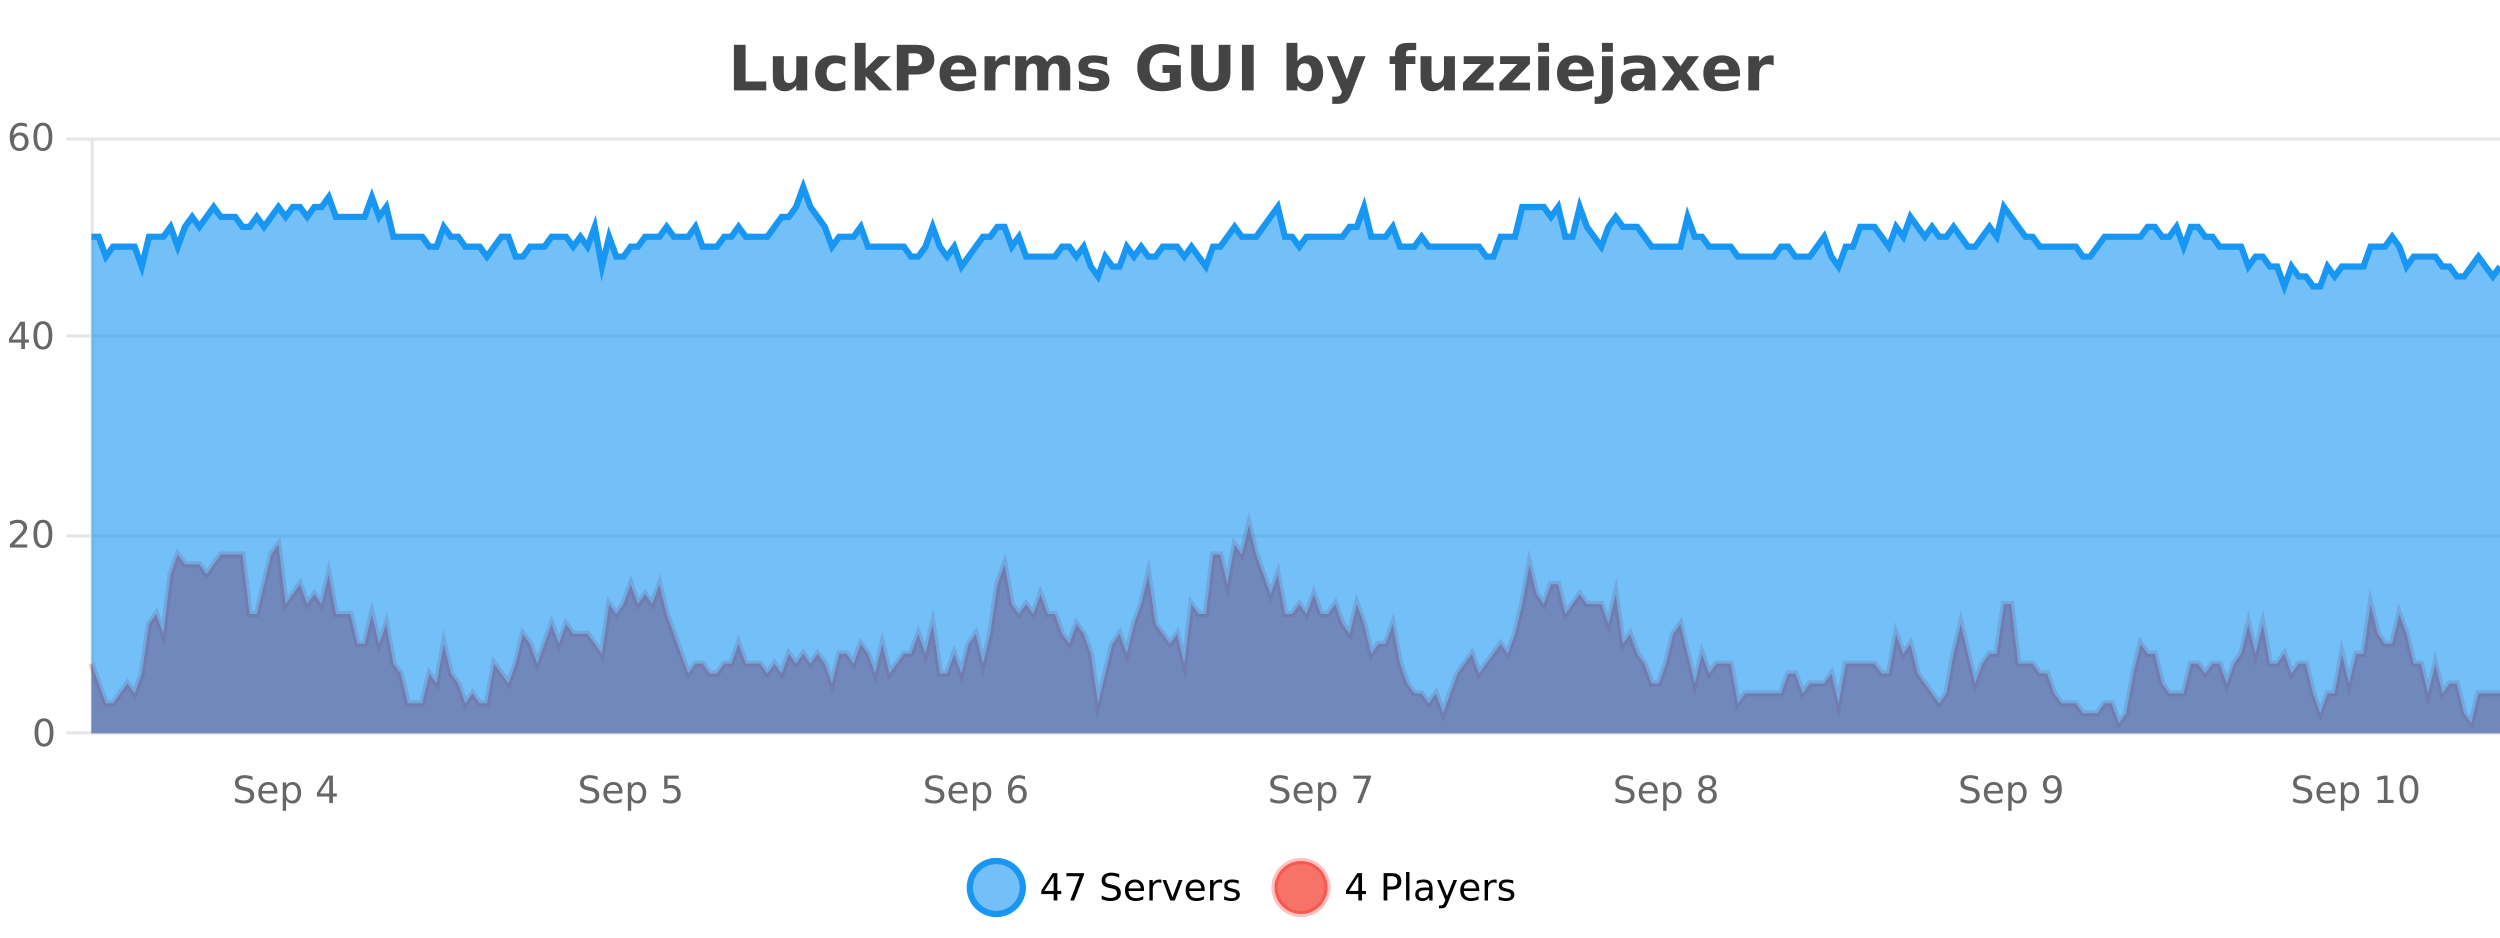 <?xml version="1.0" encoding="UTF-8"?>
<svg xmlns="http://www.w3.org/2000/svg" xmlns:xlink="http://www.w3.org/1999/xlink" width="800pt" height="300pt" viewBox="0 0 800 300" version="1.1">
<defs>
<clipPath id="clip1">
  <path d="M 282 263 L 356 263 L 356 300 L 282 300 Z M 282 263 "/>
</clipPath>
<clipPath id="clip2">
  <path d="M 379 263 L 454 263 L 454 300 L 379 300 Z M 379 263 "/>
</clipPath>
<clipPath id="clip3">
  <path d="M 29.27 167 L 800 167 L 800 234.602 L 29.27 234.602 Z M 29.27 167 "/>
</clipPath>
<clipPath id="clip4">
  <path d="M 28.27 139 L 800 139 L 800 235.602 L 28.27 235.602 Z M 28.27 139 "/>
</clipPath>
<clipPath id="clip5">
  <path d="M 29.27 59 L 800 59 L 800 234.602 L 29.27 234.602 Z M 29.27 59 "/>
</clipPath>
<clipPath id="clip6">
  <path d="M 28.27 43 L 800 43 L 800 120 L 28.27 120 Z M 28.27 43 "/>
</clipPath>
</defs>
<g id="surface1608346">
<rect x="0" y="0" width="800" height="300" style="fill:rgb(100%,100%,100%);fill-opacity:1;stroke:none;"/>
<path style="fill:none;stroke-width:1;stroke-linecap:butt;stroke-linejoin:miter;stroke:rgb(0%,0%,0%);stroke-opacity:0.098;stroke-miterlimit:10;" d="M 30 234.5 L 800 234.5 "/>
<path style="fill:none;stroke-width:1;stroke-linecap:butt;stroke-linejoin:miter;stroke:rgb(0%,0%,0%);stroke-opacity:0.098;stroke-miterlimit:10;" d="M 21.27 234.5 L 29 234.5 "/>
<path style="fill:none;stroke-width:1;stroke-linecap:butt;stroke-linejoin:miter;stroke:rgb(0%,0%,0%);stroke-opacity:0.098;stroke-miterlimit:10;" d="M 30 171.5 L 800 171.5 "/>
<path style="fill:none;stroke-width:1;stroke-linecap:butt;stroke-linejoin:miter;stroke:rgb(0%,0%,0%);stroke-opacity:0.098;stroke-miterlimit:10;" d="M 21.27 171.5 L 29 171.5 "/>
<path style="fill:none;stroke-width:1;stroke-linecap:butt;stroke-linejoin:miter;stroke:rgb(0%,0%,0%);stroke-opacity:0.098;stroke-miterlimit:10;" d="M 30 107.5 L 800 107.5 "/>
<path style="fill:none;stroke-width:1;stroke-linecap:butt;stroke-linejoin:miter;stroke:rgb(0%,0%,0%);stroke-opacity:0.098;stroke-miterlimit:10;" d="M 21.27 107.5 L 29 107.5 "/>
<path style="fill:none;stroke-width:1;stroke-linecap:butt;stroke-linejoin:miter;stroke:rgb(0%,0%,0%);stroke-opacity:0.098;stroke-miterlimit:10;" d="M 30 44.5 L 800 44.5 "/>
<path style="fill:none;stroke-width:1;stroke-linecap:butt;stroke-linejoin:miter;stroke:rgb(0%,0%,0%);stroke-opacity:0.098;stroke-miterlimit:10;" d="M 21.27 44.5 L 29 44.5 "/>
<path style=" stroke:none;fill-rule:nonzero;fill:rgb(9.02%,58.824%,95.294%);fill-opacity:0.6;" d="M 327.305 284 C 327.305 288.688 323.508 292.484 318.82 292.484 C 314.133 292.484 310.336 288.688 310.336 284 C 310.336 279.312 314.133 275.516 318.82 275.516 C 323.508 275.516 327.305 279.312 327.305 284 Z M 327.305 284 "/>
<g clip-path="url(#clip1)" clip-rule="nonzero">
<path style="fill:none;stroke-width:2;stroke-linecap:butt;stroke-linejoin:miter;stroke:rgb(9.02%,58.824%,95.294%);stroke-opacity:1;stroke-miterlimit:10;" d="M 327.305 284 C 327.305 288.688 323.508 292.484 318.82 292.484 C 314.133 292.484 310.336 288.688 310.336 284 C 310.336 279.312 314.133 275.516 318.82 275.516 C 323.508 275.516 327.305 279.312 327.305 284 Z M 327.305 284 "/>
</g>
<path style=" stroke:none;fill-rule:nonzero;fill:rgb(0%,0%,0%);fill-opacity:1;" d="M 337.164 280.438 L 334.18 285.109 L 337.164 285.109 Z M 336.852 279.406 L 338.352 279.406 L 338.352 285.109 L 339.602 285.109 L 339.602 286.094 L 338.352 286.094 L 338.352 288.156 L 337.164 288.156 L 337.164 286.094 L 333.227 286.094 L 333.227 284.953 Z M 341.254 279.406 L 346.879 279.406 L 346.879 279.906 L 343.707 288.156 L 342.473 288.156 L 345.457 280.406 L 341.254 280.406 Z M 358.141 279.688 L 358.141 280.844 C 357.691 280.637 357.266 280.48 356.859 280.375 C 356.461 280.262 356.082 280.203 355.719 280.203 C 355.07 280.203 354.57 280.328 354.219 280.578 C 353.875 280.828 353.703 281.188 353.703 281.656 C 353.703 282.043 353.816 282.336 354.047 282.531 C 354.273 282.73 354.719 282.887 355.375 283 L 356.078 283.156 C 356.961 283.324 357.613 283.621 358.031 284.047 C 358.457 284.465 358.672 285.027 358.672 285.734 C 358.672 286.59 358.383 287.234 357.812 287.672 C 357.25 288.109 356.414 288.328 355.312 288.328 C 354.906 288.328 354.469 288.281 354 288.188 C 353.531 288.094 353.047 287.953 352.547 287.766 L 352.547 286.547 C 353.023 286.82 353.492 287.023 353.953 287.156 C 354.422 287.293 354.875 287.359 355.312 287.359 C 355.988 287.359 356.508 287.23 356.875 286.969 C 357.25 286.699 357.438 286.32 357.438 285.828 C 357.438 285.402 357.301 285.07 357.031 284.828 C 356.77 284.578 356.336 284.398 355.734 284.281 L 355.016 284.141 C 354.129 283.965 353.488 283.688 353.094 283.312 C 352.707 282.938 352.516 282.418 352.516 281.75 C 352.516 280.969 352.785 280.359 353.328 279.922 C 353.867 279.477 354.617 279.25 355.578 279.25 C 355.992 279.25 356.41 279.289 356.828 279.359 C 357.254 279.434 357.691 279.543 358.141 279.688 Z M 366.086 284.609 L 366.086 285.125 L 361.117 285.125 C 361.168 285.875 361.391 286.445 361.789 286.828 C 362.195 287.215 362.75 287.406 363.461 287.406 C 363.875 287.406 364.277 287.359 364.664 287.266 C 365.059 287.164 365.449 287.008 365.836 286.797 L 365.836 287.828 C 365.438 287.984 365.039 288.105 364.633 288.188 C 364.227 288.281 363.812 288.328 363.398 288.328 C 362.355 288.328 361.527 288.027 360.914 287.422 C 360.297 286.809 359.992 285.98 359.992 284.938 C 359.992 283.867 360.281 283.016 360.867 282.391 C 361.449 281.758 362.23 281.438 363.211 281.438 C 364.094 281.438 364.793 281.727 365.305 282.297 C 365.824 282.859 366.086 283.633 366.086 284.609 Z M 365.008 284.281 C 364.996 283.699 364.828 283.23 364.508 282.875 C 364.184 282.523 363.758 282.344 363.227 282.344 C 362.621 282.344 362.137 282.516 361.773 282.859 C 361.418 283.203 361.215 283.684 361.164 284.297 Z M 371.656 282.594 C 371.531 282.531 371.395 282.484 371.25 282.453 C 371.113 282.414 370.957 282.391 370.781 282.391 C 370.176 282.391 369.707 282.59 369.375 282.984 C 369.051 283.383 368.891 283.953 368.891 284.703 L 368.891 288.156 L 367.812 288.156 L 367.812 281.594 L 368.891 281.594 L 368.891 282.609 C 369.117 282.215 369.414 281.922 369.781 281.734 C 370.145 281.539 370.586 281.438 371.109 281.438 C 371.18 281.438 371.258 281.445 371.344 281.453 C 371.438 281.465 371.535 281.48 371.641 281.5 Z M 372.012 281.594 L 373.152 281.594 L 375.199 287.094 L 377.262 281.594 L 378.402 281.594 L 375.934 288.156 L 374.465 288.156 Z M 385.504 284.609 L 385.504 285.125 L 380.535 285.125 C 380.586 285.875 380.809 286.445 381.207 286.828 C 381.613 287.215 382.168 287.406 382.879 287.406 C 383.293 287.406 383.695 287.359 384.082 287.266 C 384.477 287.164 384.867 287.008 385.254 286.797 L 385.254 287.828 C 384.855 287.984 384.457 288.105 384.051 288.188 C 383.645 288.281 383.23 288.328 382.816 288.328 C 381.773 288.328 380.945 288.027 380.332 287.422 C 379.715 286.809 379.41 285.98 379.41 284.938 C 379.41 283.867 379.699 283.016 380.285 282.391 C 380.867 281.758 381.648 281.438 382.629 281.438 C 383.512 281.438 384.211 281.727 384.723 282.297 C 385.242 282.859 385.504 283.633 385.504 284.609 Z M 384.426 284.281 C 384.414 283.699 384.246 283.23 383.926 282.875 C 383.602 282.523 383.176 282.344 382.645 282.344 C 382.039 282.344 381.555 282.516 381.191 282.859 C 380.836 283.203 380.633 283.684 380.582 284.297 Z M 391.074 282.594 C 390.949 282.531 390.812 282.484 390.668 282.453 C 390.531 282.414 390.375 282.391 390.199 282.391 C 389.594 282.391 389.125 282.59 388.793 282.984 C 388.469 283.383 388.309 283.953 388.309 284.703 L 388.309 288.156 L 387.23 288.156 L 387.23 281.594 L 388.309 281.594 L 388.309 282.609 C 388.535 282.215 388.832 281.922 389.199 281.734 C 389.562 281.539 390.004 281.438 390.527 281.438 C 390.598 281.438 390.676 281.445 390.762 281.453 C 390.855 281.465 390.953 281.48 391.059 281.5 Z M 396.383 281.781 L 396.383 282.812 C 396.078 282.656 395.762 282.543 395.43 282.469 C 395.105 282.387 394.766 282.344 394.414 282.344 C 393.883 282.344 393.48 282.43 393.211 282.594 C 392.938 282.75 392.805 282.996 392.805 283.328 C 392.805 283.578 392.898 283.777 393.086 283.922 C 393.281 284.059 393.672 284.188 394.258 284.312 L 394.617 284.406 C 395.387 284.562 395.934 284.793 396.258 285.094 C 396.578 285.398 396.742 285.812 396.742 286.344 C 396.742 286.961 396.496 287.445 396.008 287.797 C 395.527 288.152 394.867 288.328 394.023 288.328 C 393.668 288.328 393.297 288.289 392.914 288.219 C 392.539 288.156 392.141 288.059 391.727 287.922 L 391.727 286.797 C 392.121 287.008 392.512 287.164 392.898 287.266 C 393.281 287.371 393.668 287.422 394.055 287.422 C 394.555 287.422 394.938 287.34 395.211 287.172 C 395.492 286.996 395.633 286.746 395.633 286.422 C 395.633 286.133 395.531 285.906 395.336 285.75 C 395.137 285.594 394.703 285.445 394.039 285.297 L 393.664 285.219 C 392.996 285.074 392.512 284.855 392.211 284.562 C 391.918 284.273 391.773 283.875 391.773 283.375 C 391.773 282.75 391.992 282.273 392.43 281.938 C 392.867 281.605 393.484 281.438 394.289 281.438 C 394.684 281.438 395.059 281.469 395.414 281.531 C 395.766 281.586 396.09 281.668 396.383 281.781 Z M 328.82 277.016 "/>
<path style=" stroke:none;fill-rule:nonzero;fill:rgb(96.863%,44.706%,40.784%);fill-opacity:1;" d="M 424.809 284 C 424.809 288.688 421.008 292.484 416.32 292.484 C 411.637 292.484 407.836 288.688 407.836 284 C 407.836 279.312 411.637 275.516 416.32 275.516 C 421.008 275.516 424.809 279.312 424.809 284 Z M 424.809 284 "/>
<g clip-path="url(#clip2)" clip-rule="nonzero">
<path style="fill:none;stroke-width:2;stroke-linecap:butt;stroke-linejoin:miter;stroke:rgb(100%,4.706%,0%);stroke-opacity:0.247;stroke-miterlimit:10;" d="M 424.809 284 C 424.809 288.688 421.008 292.484 416.32 292.484 C 411.637 292.484 407.836 288.688 407.836 284 C 407.836 279.312 411.637 275.516 416.32 275.516 C 421.008 275.516 424.809 279.312 424.809 284 Z M 424.809 284 "/>
</g>
<path style=" stroke:none;fill-rule:nonzero;fill:rgb(0%,0%,0%);fill-opacity:1;" d="M 434.664 280.438 L 431.68 285.109 L 434.664 285.109 Z M 434.352 279.406 L 435.852 279.406 L 435.852 285.109 L 437.102 285.109 L 437.102 286.094 L 435.852 286.094 L 435.852 288.156 L 434.664 288.156 L 434.664 286.094 L 430.727 286.094 L 430.727 284.953 Z M 443.945 280.375 L 443.945 283.672 L 445.43 283.672 C 445.98 283.672 446.406 283.531 446.711 283.25 C 447.012 282.961 447.164 282.547 447.164 282.016 C 447.164 281.496 447.012 281.094 446.711 280.812 C 446.406 280.523 445.98 280.375 445.43 280.375 Z M 442.758 279.406 L 445.43 279.406 C 446.418 279.406 447.164 279.633 447.664 280.078 C 448.164 280.516 448.414 281.164 448.414 282.016 C 448.414 282.883 448.164 283.539 447.664 283.984 C 447.164 284.422 446.418 284.641 445.43 284.641 L 443.945 284.641 L 443.945 288.156 L 442.758 288.156 Z M 449.945 279.031 L 451.023 279.031 L 451.023 288.156 L 449.945 288.156 Z M 456.266 284.859 C 455.398 284.859 454.797 284.961 454.453 285.156 C 454.117 285.355 453.953 285.695 453.953 286.172 C 453.953 286.559 454.078 286.867 454.328 287.094 C 454.586 287.312 454.93 287.422 455.359 287.422 C 455.961 287.422 456.441 287.215 456.797 286.797 C 457.16 286.371 457.344 285.805 457.344 285.094 L 457.344 284.859 Z M 458.422 284.406 L 458.422 288.156 L 457.344 288.156 L 457.344 287.156 C 457.094 287.555 456.785 287.852 456.422 288.047 C 456.055 288.234 455.609 288.328 455.078 288.328 C 454.398 288.328 453.863 288.141 453.469 287.766 C 453.07 287.383 452.875 286.875 452.875 286.25 C 452.875 285.512 453.117 284.953 453.609 284.578 C 454.109 284.203 454.848 284.016 455.828 284.016 L 457.344 284.016 L 457.344 283.906 C 457.344 283.406 457.176 283.023 456.844 282.75 C 456.52 282.48 456.066 282.344 455.484 282.344 C 455.109 282.344 454.738 282.391 454.375 282.484 C 454.02 282.578 453.68 282.715 453.359 282.891 L 453.359 281.891 C 453.754 281.734 454.133 281.621 454.5 281.547 C 454.875 281.477 455.238 281.438 455.594 281.438 C 456.539 281.438 457.25 281.684 457.719 282.172 C 458.188 282.664 458.422 283.406 458.422 284.406 Z M 463.367 288.766 C 463.062 289.547 462.766 290.055 462.477 290.297 C 462.184 290.535 461.797 290.656 461.32 290.656 L 460.461 290.656 L 460.461 289.75 L 461.086 289.75 C 461.387 289.75 461.617 289.676 461.773 289.531 C 461.938 289.395 462.121 289.066 462.32 288.547 L 462.523 288.047 L 459.867 281.594 L 461.008 281.594 L 463.055 286.719 L 465.117 281.594 L 466.258 281.594 Z M 473.359 284.609 L 473.359 285.125 L 468.391 285.125 C 468.441 285.875 468.664 286.445 469.062 286.828 C 469.469 287.215 470.023 287.406 470.734 287.406 C 471.148 287.406 471.551 287.359 471.938 287.266 C 472.332 287.164 472.723 287.008 473.109 286.797 L 473.109 287.828 C 472.711 287.984 472.312 288.105 471.906 288.188 C 471.5 288.281 471.086 288.328 470.672 288.328 C 469.629 288.328 468.801 288.027 468.188 287.422 C 467.57 286.809 467.266 285.98 467.266 284.938 C 467.266 283.867 467.555 283.016 468.141 282.391 C 468.723 281.758 469.504 281.438 470.484 281.438 C 471.367 281.438 472.066 281.727 472.578 282.297 C 473.098 282.859 473.359 283.633 473.359 284.609 Z M 472.281 284.281 C 472.27 283.699 472.102 283.23 471.781 282.875 C 471.457 282.523 471.031 282.344 470.5 282.344 C 469.895 282.344 469.41 282.516 469.047 282.859 C 468.691 283.203 468.488 283.684 468.438 284.297 Z M 478.93 282.594 C 478.805 282.531 478.668 282.484 478.523 282.453 C 478.387 282.414 478.23 282.391 478.055 282.391 C 477.449 282.391 476.98 282.59 476.648 282.984 C 476.324 283.383 476.164 283.953 476.164 284.703 L 476.164 288.156 L 475.086 288.156 L 475.086 281.594 L 476.164 281.594 L 476.164 282.609 C 476.391 282.215 476.688 281.922 477.055 281.734 C 477.418 281.539 477.859 281.438 478.383 281.438 C 478.453 281.438 478.531 281.445 478.617 281.453 C 478.711 281.465 478.809 281.48 478.914 281.5 Z M 484.238 281.781 L 484.238 282.812 C 483.934 282.656 483.617 282.543 483.285 282.469 C 482.961 282.387 482.621 282.344 482.27 282.344 C 481.738 282.344 481.336 282.43 481.066 282.594 C 480.793 282.75 480.66 282.996 480.66 283.328 C 480.66 283.578 480.754 283.777 480.941 283.922 C 481.137 284.059 481.527 284.188 482.113 284.312 L 482.473 284.406 C 483.242 284.562 483.789 284.793 484.113 285.094 C 484.434 285.398 484.598 285.812 484.598 286.344 C 484.598 286.961 484.352 287.445 483.863 287.797 C 483.383 288.152 482.723 288.328 481.879 288.328 C 481.523 288.328 481.152 288.289 480.77 288.219 C 480.395 288.156 479.996 288.059 479.582 287.922 L 479.582 286.797 C 479.977 287.008 480.367 287.164 480.754 287.266 C 481.137 287.371 481.523 287.422 481.91 287.422 C 482.41 287.422 482.793 287.34 483.066 287.172 C 483.348 286.996 483.488 286.746 483.488 286.422 C 483.488 286.133 483.387 285.906 483.191 285.75 C 482.992 285.594 482.559 285.445 481.895 285.297 L 481.52 285.219 C 480.852 285.074 480.367 284.855 480.066 284.562 C 479.773 284.273 479.629 283.875 479.629 283.375 C 479.629 282.75 479.848 282.273 480.285 281.938 C 480.723 281.605 481.34 281.438 482.145 281.438 C 482.539 281.438 482.914 281.469 483.27 281.531 C 483.621 281.586 483.945 281.668 484.238 281.781 Z M 426.32 277.016 "/>
<path style=" stroke:none;fill-rule:nonzero;fill:rgb(26.667%,26.667%,26.667%);fill-opacity:1;" d="M 234.844 14.344 L 238.594 14.344 L 238.594 26.078 L 245.203 26.078 L 245.203 28.922 L 234.844 28.922 Z M 247.305 24.656 L 247.305 17.984 L 250.82 17.984 L 250.82 19.078 C 250.82 19.672 250.812 20.418 250.805 21.312 C 250.805 22.211 250.805 22.805 250.805 23.094 C 250.805 23.98 250.824 24.617 250.867 25 C 250.918 25.387 250.996 25.668 251.102 25.844 C 251.246 26.074 251.434 26.25 251.664 26.375 C 251.891 26.5 252.156 26.562 252.461 26.562 C 253.188 26.562 253.762 26.281 254.18 25.719 C 254.594 25.156 254.805 24.383 254.805 23.391 L 254.805 17.984 L 258.305 17.984 L 258.305 28.922 L 254.805 28.922 L 254.805 27.344 C 254.273 27.98 253.711 28.449 253.117 28.75 C 252.531 29.051 251.887 29.203 251.18 29.203 C 249.918 29.203 248.953 28.82 248.289 28.047 C 247.633 27.266 247.305 26.137 247.305 24.656 Z M 270.5 18.328 L 270.5 21.172 C 270.031 20.852 269.555 20.609 269.078 20.453 C 268.598 20.297 268.098 20.219 267.578 20.219 C 266.609 20.219 265.848 20.508 265.297 21.078 C 264.754 21.641 264.484 22.438 264.484 23.469 C 264.484 24.492 264.754 25.289 265.297 25.859 C 265.848 26.422 266.609 26.703 267.578 26.703 C 268.129 26.703 268.648 26.625 269.141 26.469 C 269.629 26.305 270.082 26.059 270.5 25.734 L 270.5 28.594 C 269.957 28.805 269.406 28.953 268.844 29.047 C 268.281 29.148 267.711 29.203 267.141 29.203 C 265.172 29.203 263.629 28.699 262.516 27.688 C 261.398 26.68 260.844 25.273 260.844 23.469 C 260.844 21.656 261.398 20.246 262.516 19.234 C 263.629 18.227 265.172 17.719 267.141 17.719 C 267.711 17.719 268.273 17.773 268.828 17.875 C 269.391 17.969 269.945 18.121 270.5 18.328 Z M 273.523 13.719 L 277.008 13.719 L 277.008 22 L 281.039 17.984 L 285.102 17.984 L 279.758 23 L 285.523 28.922 L 281.273 28.922 L 277.008 24.359 L 277.008 28.922 L 273.523 28.922 Z M 286.984 14.344 L 293.219 14.344 C 295.07 14.344 296.492 14.758 297.484 15.578 C 298.484 16.402 298.984 17.574 298.984 19.094 C 298.984 20.625 298.484 21.805 297.484 22.625 C 296.492 23.449 295.07 23.859 293.219 23.859 L 290.734 23.859 L 290.734 28.922 L 286.984 28.922 Z M 290.734 17.062 L 290.734 21.141 L 292.812 21.141 C 293.539 21.141 294.102 20.965 294.5 20.609 C 294.906 20.258 295.109 19.75 295.109 19.094 C 295.109 18.449 294.906 17.949 294.5 17.594 C 294.102 17.242 293.539 17.062 292.812 17.062 Z M 312.391 23.422 L 312.391 24.422 L 304.219 24.422 C 304.301 25.246 304.598 25.859 305.109 26.266 C 305.617 26.672 306.328 26.875 307.234 26.875 C 307.973 26.875 308.727 26.766 309.5 26.547 C 310.27 26.328 311.062 26 311.875 25.562 L 311.875 28.25 C 311.051 28.562 310.223 28.797 309.391 28.953 C 308.566 29.117 307.742 29.203 306.922 29.203 C 304.941 29.203 303.398 28.703 302.297 27.703 C 301.203 26.695 300.656 25.281 300.656 23.469 C 300.656 21.68 301.191 20.273 302.266 19.25 C 303.348 18.23 304.832 17.719 306.719 17.719 C 308.438 17.719 309.812 18.242 310.844 19.281 C 311.875 20.312 312.391 21.695 312.391 23.422 Z M 308.797 22.266 C 308.797 21.602 308.602 21.062 308.219 20.656 C 307.832 20.25 307.328 20.047 306.703 20.047 C 306.023 20.047 305.473 20.242 305.047 20.625 C 304.629 21 304.367 21.547 304.266 22.266 Z M 323.172 20.969 C 322.859 20.824 322.551 20.719 322.25 20.656 C 321.945 20.586 321.645 20.547 321.344 20.547 C 320.438 20.547 319.738 20.836 319.25 21.406 C 318.77 21.98 318.531 22.805 318.531 23.875 L 318.531 28.922 L 315.047 28.922 L 315.047 17.984 L 318.531 17.984 L 318.531 19.781 C 318.977 19.062 319.492 18.543 320.078 18.219 C 320.66 17.887 321.359 17.719 322.172 17.719 C 322.297 17.719 322.426 17.727 322.562 17.734 C 322.695 17.746 322.895 17.766 323.156 17.797 Z M 335.039 19.797 C 335.484 19.121 336.012 18.605 336.617 18.25 C 337.23 17.898 337.902 17.719 338.633 17.719 C 339.883 17.719 340.836 18.109 341.492 18.891 C 342.156 19.664 342.492 20.789 342.492 22.266 L 342.492 28.922 L 338.977 28.922 L 338.977 23.219 C 338.977 23.137 338.977 23.047 338.977 22.953 C 338.984 22.859 338.992 22.73 338.992 22.562 C 338.992 21.793 338.875 21.234 338.648 20.891 C 338.418 20.539 338.047 20.359 337.539 20.359 C 336.883 20.359 336.371 20.637 336.008 21.188 C 335.641 21.73 335.453 22.516 335.445 23.547 L 335.445 28.922 L 331.93 28.922 L 331.93 23.219 C 331.93 22.012 331.824 21.234 331.617 20.891 C 331.406 20.539 331.039 20.359 330.508 20.359 C 329.828 20.359 329.309 20.637 328.945 21.188 C 328.578 21.73 328.398 22.516 328.398 23.547 L 328.398 28.922 L 324.883 28.922 L 324.883 17.984 L 328.398 17.984 L 328.398 19.578 C 328.836 18.965 329.328 18.5 329.883 18.188 C 330.434 17.875 331.047 17.719 331.727 17.719 C 332.477 17.719 333.141 17.902 333.727 18.266 C 334.309 18.633 334.746 19.141 335.039 19.797 Z M 354.281 18.328 L 354.281 20.984 C 353.539 20.672 352.82 20.438 352.125 20.281 C 351.426 20.125 350.766 20.047 350.141 20.047 C 349.484 20.047 348.992 20.133 348.672 20.297 C 348.348 20.465 348.188 20.719 348.188 21.062 C 348.188 21.344 348.305 21.559 348.547 21.703 C 348.797 21.852 349.234 21.961 349.859 22.031 L 350.484 22.125 C 352.273 22.355 353.477 22.73 354.094 23.25 C 354.707 23.773 355.016 24.59 355.016 25.703 C 355.016 26.871 354.582 27.746 353.719 28.328 C 352.863 28.914 351.586 29.203 349.891 29.203 C 349.16 29.203 348.41 29.145 347.641 29.031 C 346.867 28.918 346.078 28.746 345.266 28.516 L 345.266 25.859 C 345.961 26.203 346.676 26.461 347.406 26.625 C 348.133 26.793 348.879 26.875 349.641 26.875 C 350.328 26.875 350.844 26.781 351.188 26.594 C 351.531 26.406 351.703 26.125 351.703 25.75 C 351.703 25.438 351.582 25.211 351.344 25.062 C 351.102 24.906 350.629 24.789 349.922 24.703 L 349.312 24.625 C 347.75 24.43 346.656 24.07 346.031 23.547 C 345.406 23.016 345.094 22.215 345.094 21.141 C 345.094 19.984 345.488 19.125 346.281 18.562 C 347.082 18 348.301 17.719 349.938 17.719 C 350.582 17.719 351.258 17.773 351.969 17.875 C 352.676 17.969 353.445 18.121 354.281 18.328 Z M 377.867 27.844 C 376.93 28.293 375.953 28.633 374.945 28.859 C 373.945 29.086 372.902 29.203 371.82 29.203 C 369.391 29.203 367.469 28.527 366.055 27.172 C 364.637 25.809 363.93 23.965 363.93 21.641 C 363.93 19.297 364.648 17.453 366.086 16.109 C 367.531 14.758 369.516 14.078 372.039 14.078 C 373.008 14.078 373.934 14.172 374.82 14.359 C 375.703 14.539 376.543 14.805 377.336 15.156 L 377.336 18.172 C 376.523 17.715 375.711 17.371 374.898 17.141 C 374.094 16.914 373.293 16.797 372.492 16.797 C 370.992 16.797 369.836 17.219 369.023 18.062 C 368.219 18.898 367.82 20.09 367.82 21.641 C 367.82 23.184 368.211 24.375 368.992 25.219 C 369.773 26.062 370.883 26.484 372.32 26.484 C 372.703 26.484 373.062 26.461 373.398 26.406 C 373.742 26.355 374.043 26.277 374.305 26.172 L 374.305 23.344 L 372.008 23.344 L 372.008 20.828 L 377.867 20.828 Z M 381.191 14.344 L 384.941 14.344 L 384.941 23.078 C 384.941 24.289 385.137 25.152 385.535 25.672 C 385.93 26.184 386.57 26.438 387.457 26.438 C 388.363 26.438 389.008 26.184 389.395 25.672 C 389.789 25.152 389.988 24.289 389.988 23.078 L 389.988 14.344 L 393.754 14.344 L 393.754 23.078 C 393.754 25.141 393.23 26.68 392.191 27.688 C 391.16 28.699 389.582 29.203 387.457 29.203 C 385.34 29.203 383.77 28.699 382.738 27.688 C 381.707 26.68 381.191 25.141 381.191 23.078 Z M 397.43 14.344 L 401.18 14.344 L 401.18 28.922 L 397.43 28.922 Z M 417.492 26.672 C 418.242 26.672 418.812 26.402 419.211 25.859 C 419.605 25.309 419.805 24.512 419.805 23.469 C 419.805 22.43 419.605 21.637 419.211 21.094 C 418.812 20.543 418.242 20.266 417.492 20.266 C 416.742 20.266 416.164 20.543 415.758 21.094 C 415.359 21.637 415.164 22.43 415.164 23.469 C 415.164 24.5 415.359 25.293 415.758 25.844 C 416.164 26.398 416.742 26.672 417.492 26.672 Z M 415.164 19.578 C 415.652 18.945 416.188 18.477 416.773 18.172 C 417.355 17.871 418.027 17.719 418.789 17.719 C 420.141 17.719 421.25 18.258 422.117 19.328 C 422.98 20.402 423.414 21.781 423.414 23.469 C 423.414 25.148 422.98 26.523 422.117 27.594 C 421.25 28.668 420.141 29.203 418.789 29.203 C 418.027 29.203 417.355 29.051 416.773 28.75 C 416.188 28.449 415.652 27.98 415.164 27.344 L 415.164 28.922 L 411.68 28.922 L 411.68 13.719 L 415.164 13.719 Z M 424.559 17.984 L 428.043 17.984 L 430.996 25.406 L 433.496 17.984 L 436.98 17.984 L 432.387 29.953 C 431.926 31.172 431.387 32.02 430.762 32.5 C 430.145 32.988 429.34 33.234 428.34 33.234 L 426.309 33.234 L 426.309 30.938 L 427.402 30.938 C 427.996 30.938 428.426 30.844 428.699 30.656 C 428.969 30.469 429.176 30.129 429.324 29.641 L 429.434 29.344 Z M 453.184 13.719 L 453.184 16.016 L 451.246 16.016 C 450.754 16.016 450.41 16.109 450.215 16.297 C 450.016 16.477 449.918 16.781 449.918 17.219 L 449.918 17.984 L 452.918 17.984 L 452.918 20.484 L 449.918 20.484 L 449.918 28.922 L 446.434 28.922 L 446.434 20.484 L 444.684 20.484 L 444.684 17.984 L 446.434 17.984 L 446.434 17.219 C 446.434 16.031 446.762 15.152 447.418 14.578 C 448.082 14.008 449.113 13.719 450.512 13.719 Z M 454.57 24.656 L 454.57 17.984 L 458.086 17.984 L 458.086 19.078 C 458.086 19.672 458.078 20.418 458.07 21.312 C 458.07 22.211 458.07 22.805 458.07 23.094 C 458.07 23.98 458.09 24.617 458.133 25 C 458.184 25.387 458.262 25.668 458.367 25.844 C 458.512 26.074 458.699 26.25 458.93 26.375 C 459.156 26.5 459.422 26.562 459.727 26.562 C 460.453 26.562 461.027 26.281 461.445 25.719 C 461.859 25.156 462.07 24.383 462.07 23.391 L 462.07 17.984 L 465.57 17.984 L 465.57 28.922 L 462.07 28.922 L 462.07 27.344 C 461.539 27.98 460.977 28.449 460.383 28.75 C 459.797 29.051 459.152 29.203 458.445 29.203 C 457.184 29.203 456.219 28.82 455.555 28.047 C 454.898 27.266 454.57 26.137 454.57 24.656 Z M 468.391 17.984 L 477.938 17.984 L 477.938 20.422 L 472.172 26.422 L 477.938 26.422 L 477.938 28.922 L 468.156 28.922 L 468.156 26.484 L 473.906 20.484 L 468.391 20.484 Z M 480.031 17.984 L 489.578 17.984 L 489.578 20.422 L 483.812 26.422 L 489.578 26.422 L 489.578 28.922 L 479.797 28.922 L 479.797 26.484 L 485.547 20.484 L 480.031 20.484 Z M 492.219 17.984 L 495.703 17.984 L 495.703 28.922 L 492.219 28.922 Z M 492.219 13.719 L 495.703 13.719 L 495.703 16.578 L 492.219 16.578 Z M 509.977 23.422 L 509.977 24.422 L 501.805 24.422 C 501.887 25.246 502.184 25.859 502.695 26.266 C 503.203 26.672 503.914 26.875 504.82 26.875 C 505.559 26.875 506.312 26.766 507.086 26.547 C 507.855 26.328 508.648 26 509.461 25.562 L 509.461 28.25 C 508.637 28.562 507.809 28.797 506.977 28.953 C 506.152 29.117 505.328 29.203 504.508 29.203 C 502.527 29.203 500.984 28.703 499.883 27.703 C 498.789 26.695 498.242 25.281 498.242 23.469 C 498.242 21.68 498.777 20.273 499.852 19.25 C 500.934 18.23 502.418 17.719 504.305 17.719 C 506.023 17.719 507.398 18.242 508.43 19.281 C 509.461 20.312 509.977 21.695 509.977 23.422 Z M 506.383 22.266 C 506.383 21.602 506.188 21.062 505.805 20.656 C 505.418 20.25 504.914 20.047 504.289 20.047 C 503.609 20.047 503.059 20.242 502.633 20.625 C 502.215 21 501.953 21.547 501.852 22.266 Z M 512.637 17.984 L 516.121 17.984 L 516.121 28.719 C 516.121 30.188 515.766 31.305 515.059 32.078 C 514.359 32.848 513.344 33.234 512.012 33.234 L 510.277 33.234 L 510.277 30.938 L 510.887 30.938 C 511.551 30.938 512.012 30.785 512.262 30.484 C 512.512 30.191 512.637 29.602 512.637 28.719 Z M 512.637 13.719 L 516.121 13.719 L 516.121 16.578 L 512.637 16.578 Z M 524.383 24 C 523.652 24 523.105 24.125 522.742 24.375 C 522.375 24.617 522.195 24.98 522.195 25.469 C 522.195 25.906 522.34 26.25 522.633 26.5 C 522.934 26.75 523.344 26.875 523.867 26.875 C 524.523 26.875 525.074 26.641 525.523 26.172 C 525.98 25.703 526.211 25.117 526.211 24.406 L 526.211 24 Z M 529.727 22.688 L 529.727 28.922 L 526.211 28.922 L 526.211 27.297 C 525.742 27.965 525.211 28.449 524.617 28.75 C 524.031 29.051 523.32 29.203 522.477 29.203 C 521.352 29.203 520.434 28.875 519.727 28.219 C 519.016 27.555 518.664 26.695 518.664 25.641 C 518.664 24.359 519.102 23.422 519.977 22.828 C 520.859 22.227 522.25 21.922 524.148 21.922 L 526.211 21.922 L 526.211 21.641 C 526.211 21.09 525.992 20.688 525.555 20.438 C 525.117 20.18 524.434 20.047 523.508 20.047 C 522.758 20.047 522.059 20.125 521.414 20.281 C 520.766 20.43 520.168 20.648 519.617 20.938 L 519.617 18.281 C 520.367 18.094 521.117 17.953 521.867 17.859 C 522.625 17.766 523.387 17.719 524.148 17.719 C 526.117 17.719 527.539 18.109 528.414 18.891 C 529.289 19.664 529.727 20.93 529.727 22.688 Z M 535.738 23.328 L 531.801 17.984 L 535.504 17.984 L 537.738 21.219 L 540.004 17.984 L 543.707 17.984 L 539.754 23.312 L 543.895 28.922 L 540.191 28.922 L 537.738 25.469 L 535.301 28.922 L 531.598 28.922 Z M 556.797 23.422 L 556.797 24.422 L 548.625 24.422 C 548.707 25.246 549.004 25.859 549.516 26.266 C 550.023 26.672 550.734 26.875 551.641 26.875 C 552.379 26.875 553.133 26.766 553.906 26.547 C 554.676 26.328 555.469 26 556.281 25.562 L 556.281 28.25 C 555.457 28.562 554.629 28.797 553.797 28.953 C 552.973 29.117 552.148 29.203 551.328 29.203 C 549.348 29.203 547.805 28.703 546.703 27.703 C 545.609 26.695 545.062 25.281 545.062 23.469 C 545.062 21.68 545.598 20.273 546.672 19.25 C 547.754 18.23 549.238 17.719 551.125 17.719 C 552.844 17.719 554.219 18.242 555.25 19.281 C 556.281 20.312 556.797 21.695 556.797 23.422 Z M 553.203 22.266 C 553.203 21.602 553.008 21.062 552.625 20.656 C 552.238 20.25 551.734 20.047 551.109 20.047 C 550.43 20.047 549.879 20.242 549.453 20.625 C 549.035 21 548.773 21.547 548.672 22.266 Z M 567.578 20.969 C 567.266 20.824 566.957 20.719 566.656 20.656 C 566.352 20.586 566.051 20.547 565.75 20.547 C 564.844 20.547 564.145 20.836 563.656 21.406 C 563.176 21.98 562.938 22.805 562.938 23.875 L 562.938 28.922 L 559.453 28.922 L 559.453 17.984 L 562.938 17.984 L 562.938 19.781 C 563.383 19.062 563.898 18.543 564.484 18.219 C 565.066 17.887 565.766 17.719 566.578 17.719 C 566.703 17.719 566.832 17.727 566.969 17.734 C 567.102 17.746 567.301 17.766 567.562 17.797 Z M 233 10.359 "/>
<path style="fill:none;stroke-width:1;stroke-linecap:butt;stroke-linejoin:miter;stroke:rgb(0%,0%,0%);stroke-opacity:0.098;stroke-miterlimit:10;" d="M 29 234.5 L 801 234.5 "/>
<path style=" stroke:none;fill-rule:nonzero;fill:rgb(40%,40%,40%);fill-opacity:1;" d="M 80.809 248.484 L 80.809 249.641 C 80.359 249.434 79.934 249.277 79.527 249.172 C 79.129 249.059 78.75 249 78.387 249 C 77.738 249 77.238 249.125 76.887 249.375 C 76.543 249.625 76.371 249.984 76.371 250.453 C 76.371 250.84 76.484 251.133 76.715 251.328 C 76.941 251.527 77.387 251.684 78.043 251.797 L 78.746 251.953 C 79.629 252.121 80.281 252.418 80.699 252.844 C 81.125 253.262 81.34 253.824 81.34 254.531 C 81.34 255.387 81.051 256.031 80.48 256.469 C 79.918 256.906 79.082 257.125 77.98 257.125 C 77.574 257.125 77.137 257.078 76.668 256.984 C 76.199 256.891 75.715 256.75 75.215 256.562 L 75.215 255.344 C 75.691 255.617 76.16 255.82 76.621 255.953 C 77.09 256.09 77.543 256.156 77.98 256.156 C 78.656 256.156 79.176 256.027 79.543 255.766 C 79.918 255.496 80.105 255.117 80.105 254.625 C 80.105 254.199 79.969 253.867 79.699 253.625 C 79.438 253.375 79.004 253.195 78.402 253.078 L 77.684 252.938 C 76.797 252.762 76.156 252.484 75.762 252.109 C 75.375 251.734 75.184 251.215 75.184 250.547 C 75.184 249.766 75.453 249.156 75.996 248.719 C 76.535 248.273 77.285 248.047 78.246 248.047 C 78.66 248.047 79.078 248.086 79.496 248.156 C 79.922 248.23 80.359 248.34 80.809 248.484 Z M 88.754 253.406 L 88.754 253.922 L 83.785 253.922 C 83.836 254.672 84.059 255.242 84.457 255.625 C 84.863 256.012 85.418 256.203 86.129 256.203 C 86.543 256.203 86.945 256.156 87.332 256.062 C 87.727 255.961 88.117 255.805 88.504 255.594 L 88.504 256.625 C 88.105 256.781 87.707 256.902 87.301 256.984 C 86.895 257.078 86.48 257.125 86.066 257.125 C 85.023 257.125 84.195 256.824 83.582 256.219 C 82.965 255.605 82.66 254.777 82.66 253.734 C 82.66 252.664 82.949 251.812 83.535 251.188 C 84.117 250.555 84.898 250.234 85.879 250.234 C 86.762 250.234 87.461 250.523 87.973 251.094 C 88.492 251.656 88.754 252.43 88.754 253.406 Z M 87.676 253.078 C 87.664 252.496 87.496 252.027 87.176 251.672 C 86.852 251.32 86.426 251.141 85.895 251.141 C 85.289 251.141 84.805 251.312 84.441 251.656 C 84.086 252 83.883 252.48 83.832 253.094 Z M 91.559 255.969 L 91.559 259.453 L 90.48 259.453 L 90.48 250.391 L 91.559 250.391 L 91.559 251.391 C 91.785 250.996 92.074 250.703 92.418 250.516 C 92.762 250.328 93.172 250.234 93.652 250.234 C 94.453 250.234 95.105 250.555 95.605 251.188 C 96.105 251.812 96.355 252.641 96.355 253.672 C 96.355 254.703 96.105 255.539 95.605 256.172 C 95.105 256.809 94.453 257.125 93.652 257.125 C 93.172 257.125 92.762 257.031 92.418 256.844 C 92.074 256.648 91.785 256.355 91.559 255.969 Z M 95.23 253.672 C 95.23 252.883 95.062 252.262 94.73 251.812 C 94.406 251.367 93.965 251.141 93.402 251.141 C 92.828 251.141 92.375 251.367 92.043 251.812 C 91.719 252.262 91.559 252.883 91.559 253.672 C 91.559 254.465 91.719 255.09 92.043 255.547 C 92.375 255.996 92.828 256.219 93.402 256.219 C 93.965 256.219 94.406 255.996 94.73 255.547 C 95.062 255.09 95.23 254.465 95.23 253.672 Z M 105.352 249.234 L 102.367 253.906 L 105.352 253.906 Z M 105.039 248.203 L 106.539 248.203 L 106.539 253.906 L 107.789 253.906 L 107.789 254.891 L 106.539 254.891 L 106.539 256.953 L 105.352 256.953 L 105.352 254.891 L 101.414 254.891 L 101.414 253.75 Z M 74.387 245.816 "/>
<path style=" stroke:none;fill-rule:nonzero;fill:rgb(40%,40%,40%);fill-opacity:1;" d="M 191.242 248.484 L 191.242 249.641 C 190.793 249.434 190.367 249.277 189.961 249.172 C 189.562 249.059 189.184 249 188.82 249 C 188.172 249 187.672 249.125 187.32 249.375 C 186.977 249.625 186.805 249.984 186.805 250.453 C 186.805 250.84 186.918 251.133 187.148 251.328 C 187.375 251.527 187.82 251.684 188.477 251.797 L 189.18 251.953 C 190.062 252.121 190.715 252.418 191.133 252.844 C 191.559 253.262 191.773 253.824 191.773 254.531 C 191.773 255.387 191.484 256.031 190.914 256.469 C 190.352 256.906 189.516 257.125 188.414 257.125 C 188.008 257.125 187.57 257.078 187.102 256.984 C 186.633 256.891 186.148 256.75 185.648 256.562 L 185.648 255.344 C 186.125 255.617 186.594 255.82 187.055 255.953 C 187.523 256.09 187.977 256.156 188.414 256.156 C 189.09 256.156 189.609 256.027 189.977 255.766 C 190.352 255.496 190.539 255.117 190.539 254.625 C 190.539 254.199 190.402 253.867 190.133 253.625 C 189.871 253.375 189.438 253.195 188.836 253.078 L 188.117 252.938 C 187.23 252.762 186.59 252.484 186.195 252.109 C 185.809 251.734 185.617 251.215 185.617 250.547 C 185.617 249.766 185.887 249.156 186.43 248.719 C 186.969 248.273 187.719 248.047 188.68 248.047 C 189.094 248.047 189.512 248.086 189.93 248.156 C 190.355 248.23 190.793 248.34 191.242 248.484 Z M 199.188 253.406 L 199.188 253.922 L 194.219 253.922 C 194.27 254.672 194.492 255.242 194.891 255.625 C 195.297 256.012 195.852 256.203 196.562 256.203 C 196.977 256.203 197.379 256.156 197.766 256.062 C 198.16 255.961 198.551 255.805 198.938 255.594 L 198.938 256.625 C 198.539 256.781 198.141 256.902 197.734 256.984 C 197.328 257.078 196.914 257.125 196.5 257.125 C 195.457 257.125 194.629 256.824 194.016 256.219 C 193.398 255.605 193.094 254.777 193.094 253.734 C 193.094 252.664 193.383 251.812 193.969 251.188 C 194.551 250.555 195.332 250.234 196.312 250.234 C 197.195 250.234 197.895 250.523 198.406 251.094 C 198.926 251.656 199.188 252.43 199.188 253.406 Z M 198.109 253.078 C 198.098 252.496 197.93 252.027 197.609 251.672 C 197.285 251.32 196.859 251.141 196.328 251.141 C 195.723 251.141 195.238 251.312 194.875 251.656 C 194.52 252 194.316 252.48 194.266 253.094 Z M 201.992 255.969 L 201.992 259.453 L 200.914 259.453 L 200.914 250.391 L 201.992 250.391 L 201.992 251.391 C 202.219 250.996 202.508 250.703 202.852 250.516 C 203.195 250.328 203.605 250.234 204.086 250.234 C 204.887 250.234 205.539 250.555 206.039 251.188 C 206.539 251.812 206.789 252.641 206.789 253.672 C 206.789 254.703 206.539 255.539 206.039 256.172 C 205.539 256.809 204.887 257.125 204.086 257.125 C 203.605 257.125 203.195 257.031 202.852 256.844 C 202.508 256.648 202.219 256.355 201.992 255.969 Z M 205.664 253.672 C 205.664 252.883 205.496 252.262 205.164 251.812 C 204.84 251.367 204.398 251.141 203.836 251.141 C 203.262 251.141 202.809 251.367 202.477 251.812 C 202.152 252.262 201.992 252.883 201.992 253.672 C 201.992 254.465 202.152 255.09 202.477 255.547 C 202.809 255.996 203.262 256.219 203.836 256.219 C 204.398 256.219 204.84 255.996 205.164 255.547 C 205.496 255.09 205.664 254.465 205.664 253.672 Z M 212.547 248.203 L 217.188 248.203 L 217.188 249.203 L 213.625 249.203 L 213.625 251.344 C 213.801 251.281 213.973 251.242 214.141 251.219 C 214.316 251.188 214.488 251.172 214.656 251.172 C 215.633 251.172 216.41 251.445 216.984 251.984 C 217.555 252.516 217.844 253.234 217.844 254.141 C 217.844 255.09 217.547 255.824 216.953 256.344 C 216.367 256.867 215.547 257.125 214.484 257.125 C 214.109 257.125 213.727 257.094 213.344 257.031 C 212.969 256.969 212.578 256.875 212.172 256.75 L 212.172 255.562 C 212.523 255.75 212.891 255.891 213.266 255.984 C 213.641 256.078 214.035 256.125 214.453 256.125 C 215.129 256.125 215.664 255.949 216.062 255.594 C 216.457 255.242 216.656 254.758 216.656 254.141 C 216.656 253.539 216.457 253.059 216.062 252.703 C 215.664 252.352 215.129 252.172 214.453 252.172 C 214.141 252.172 213.82 252.211 213.5 252.281 C 213.188 252.344 212.867 252.449 212.547 252.594 Z M 184.82 245.816 "/>
<path style=" stroke:none;fill-rule:nonzero;fill:rgb(40%,40%,40%);fill-opacity:1;" d="M 301.676 248.484 L 301.676 249.641 C 301.227 249.434 300.801 249.277 300.395 249.172 C 299.996 249.059 299.617 249 299.254 249 C 298.605 249 298.105 249.125 297.754 249.375 C 297.41 249.625 297.238 249.984 297.238 250.453 C 297.238 250.84 297.352 251.133 297.582 251.328 C 297.809 251.527 298.254 251.684 298.91 251.797 L 299.613 251.953 C 300.496 252.121 301.148 252.418 301.566 252.844 C 301.992 253.262 302.207 253.824 302.207 254.531 C 302.207 255.387 301.918 256.031 301.348 256.469 C 300.785 256.906 299.949 257.125 298.848 257.125 C 298.441 257.125 298.004 257.078 297.535 256.984 C 297.066 256.891 296.582 256.75 296.082 256.562 L 296.082 255.344 C 296.559 255.617 297.027 255.82 297.488 255.953 C 297.957 256.09 298.41 256.156 298.848 256.156 C 299.523 256.156 300.043 256.027 300.41 255.766 C 300.785 255.496 300.973 255.117 300.973 254.625 C 300.973 254.199 300.836 253.867 300.566 253.625 C 300.305 253.375 299.871 253.195 299.27 253.078 L 298.551 252.938 C 297.664 252.762 297.023 252.484 296.629 252.109 C 296.242 251.734 296.051 251.215 296.051 250.547 C 296.051 249.766 296.32 249.156 296.863 248.719 C 297.402 248.273 298.152 248.047 299.113 248.047 C 299.527 248.047 299.945 248.086 300.363 248.156 C 300.789 248.23 301.227 248.34 301.676 248.484 Z M 309.621 253.406 L 309.621 253.922 L 304.652 253.922 C 304.703 254.672 304.926 255.242 305.324 255.625 C 305.73 256.012 306.285 256.203 306.996 256.203 C 307.41 256.203 307.812 256.156 308.199 256.062 C 308.594 255.961 308.984 255.805 309.371 255.594 L 309.371 256.625 C 308.973 256.781 308.574 256.902 308.168 256.984 C 307.762 257.078 307.348 257.125 306.934 257.125 C 305.891 257.125 305.062 256.824 304.449 256.219 C 303.832 255.605 303.527 254.777 303.527 253.734 C 303.527 252.664 303.816 251.812 304.402 251.188 C 304.984 250.555 305.766 250.234 306.746 250.234 C 307.629 250.234 308.328 250.523 308.84 251.094 C 309.359 251.656 309.621 252.43 309.621 253.406 Z M 308.543 253.078 C 308.531 252.496 308.363 252.027 308.043 251.672 C 307.719 251.32 307.293 251.141 306.762 251.141 C 306.156 251.141 305.672 251.312 305.309 251.656 C 304.953 252 304.75 252.48 304.699 253.094 Z M 312.426 255.969 L 312.426 259.453 L 311.348 259.453 L 311.348 250.391 L 312.426 250.391 L 312.426 251.391 C 312.652 250.996 312.941 250.703 313.285 250.516 C 313.629 250.328 314.039 250.234 314.52 250.234 C 315.32 250.234 315.973 250.555 316.473 251.188 C 316.973 251.812 317.223 252.641 317.223 253.672 C 317.223 254.703 316.973 255.539 316.473 256.172 C 315.973 256.809 315.32 257.125 314.52 257.125 C 314.039 257.125 313.629 257.031 313.285 256.844 C 312.941 256.648 312.652 256.355 312.426 255.969 Z M 316.098 253.672 C 316.098 252.883 315.93 252.262 315.598 251.812 C 315.273 251.367 314.832 251.141 314.27 251.141 C 313.695 251.141 313.242 251.367 312.91 251.812 C 312.586 252.262 312.426 252.883 312.426 253.672 C 312.426 254.465 312.586 255.09 312.91 255.547 C 313.242 255.996 313.695 256.219 314.27 256.219 C 314.832 256.219 315.273 255.996 315.598 255.547 C 315.93 255.09 316.098 254.465 316.098 253.672 Z M 325.656 252.109 C 325.125 252.109 324.703 252.293 324.391 252.656 C 324.078 253.023 323.922 253.516 323.922 254.141 C 323.922 254.777 324.078 255.277 324.391 255.641 C 324.703 256.008 325.125 256.188 325.656 256.188 C 326.188 256.188 326.602 256.008 326.906 255.641 C 327.219 255.277 327.375 254.777 327.375 254.141 C 327.375 253.516 327.219 253.023 326.906 252.656 C 326.602 252.293 326.188 252.109 325.656 252.109 Z M 328 248.391 L 328 249.469 C 327.695 249.336 327.395 249.23 327.094 249.156 C 326.789 249.086 326.492 249.047 326.203 249.047 C 325.422 249.047 324.82 249.312 324.406 249.844 C 324 250.367 323.766 251.156 323.703 252.219 C 323.93 251.887 324.219 251.633 324.562 251.453 C 324.914 251.266 325.301 251.172 325.719 251.172 C 326.594 251.172 327.285 251.438 327.797 251.969 C 328.305 252.5 328.562 253.227 328.562 254.141 C 328.562 255.047 328.297 255.773 327.766 256.312 C 327.234 256.855 326.531 257.125 325.656 257.125 C 324.633 257.125 323.859 256.742 323.328 255.969 C 322.797 255.188 322.531 254.062 322.531 252.594 C 322.531 251.211 322.859 250.105 323.516 249.281 C 324.172 248.461 325.051 248.047 326.156 248.047 C 326.445 248.047 326.742 248.078 327.047 248.141 C 327.348 248.195 327.664 248.277 328 248.391 Z M 295.254 245.816 "/>
<path style=" stroke:none;fill-rule:nonzero;fill:rgb(40%,40%,40%);fill-opacity:1;" d="M 412.109 248.484 L 412.109 249.641 C 411.66 249.434 411.234 249.277 410.828 249.172 C 410.43 249.059 410.051 249 409.688 249 C 409.039 249 408.539 249.125 408.188 249.375 C 407.844 249.625 407.672 249.984 407.672 250.453 C 407.672 250.84 407.785 251.133 408.016 251.328 C 408.242 251.527 408.688 251.684 409.344 251.797 L 410.047 251.953 C 410.93 252.121 411.582 252.418 412 252.844 C 412.426 253.262 412.641 253.824 412.641 254.531 C 412.641 255.387 412.352 256.031 411.781 256.469 C 411.219 256.906 410.383 257.125 409.281 257.125 C 408.875 257.125 408.438 257.078 407.969 256.984 C 407.5 256.891 407.016 256.75 406.516 256.562 L 406.516 255.344 C 406.992 255.617 407.461 255.82 407.922 255.953 C 408.391 256.09 408.844 256.156 409.281 256.156 C 409.957 256.156 410.477 256.027 410.844 255.766 C 411.219 255.496 411.406 255.117 411.406 254.625 C 411.406 254.199 411.27 253.867 411 253.625 C 410.738 253.375 410.305 253.195 409.703 253.078 L 408.984 252.938 C 408.098 252.762 407.457 252.484 407.062 252.109 C 406.676 251.734 406.484 251.215 406.484 250.547 C 406.484 249.766 406.754 249.156 407.297 248.719 C 407.836 248.273 408.586 248.047 409.547 248.047 C 409.961 248.047 410.379 248.086 410.797 248.156 C 411.223 248.23 411.66 248.34 412.109 248.484 Z M 420.055 253.406 L 420.055 253.922 L 415.086 253.922 C 415.137 254.672 415.359 255.242 415.758 255.625 C 416.164 256.012 416.719 256.203 417.43 256.203 C 417.844 256.203 418.246 256.156 418.633 256.062 C 419.027 255.961 419.418 255.805 419.805 255.594 L 419.805 256.625 C 419.406 256.781 419.008 256.902 418.602 256.984 C 418.195 257.078 417.781 257.125 417.367 257.125 C 416.324 257.125 415.496 256.824 414.883 256.219 C 414.266 255.605 413.961 254.777 413.961 253.734 C 413.961 252.664 414.25 251.812 414.836 251.188 C 415.418 250.555 416.199 250.234 417.18 250.234 C 418.062 250.234 418.762 250.523 419.273 251.094 C 419.793 251.656 420.055 252.43 420.055 253.406 Z M 418.977 253.078 C 418.965 252.496 418.797 252.027 418.477 251.672 C 418.152 251.32 417.727 251.141 417.195 251.141 C 416.59 251.141 416.105 251.312 415.742 251.656 C 415.387 252 415.184 252.48 415.133 253.094 Z M 422.859 255.969 L 422.859 259.453 L 421.781 259.453 L 421.781 250.391 L 422.859 250.391 L 422.859 251.391 C 423.086 250.996 423.375 250.703 423.719 250.516 C 424.062 250.328 424.473 250.234 424.953 250.234 C 425.754 250.234 426.406 250.555 426.906 251.188 C 427.406 251.812 427.656 252.641 427.656 253.672 C 427.656 254.703 427.406 255.539 426.906 256.172 C 426.406 256.809 425.754 257.125 424.953 257.125 C 424.473 257.125 424.062 257.031 423.719 256.844 C 423.375 256.648 423.086 256.355 422.859 255.969 Z M 426.531 253.672 C 426.531 252.883 426.363 252.262 426.031 251.812 C 425.707 251.367 425.266 251.141 424.703 251.141 C 424.129 251.141 423.676 251.367 423.344 251.812 C 423.02 252.262 422.859 252.883 422.859 253.672 C 422.859 254.465 423.02 255.09 423.344 255.547 C 423.676 255.996 424.129 256.219 424.703 256.219 C 425.266 256.219 425.707 255.996 426.031 255.547 C 426.363 255.09 426.531 254.465 426.531 253.672 Z M 433.102 248.203 L 438.727 248.203 L 438.727 248.703 L 435.555 256.953 L 434.32 256.953 L 437.305 249.203 L 433.102 249.203 Z M 405.688 245.816 "/>
<path style=" stroke:none;fill-rule:nonzero;fill:rgb(40%,40%,40%);fill-opacity:1;" d="M 522.543 248.484 L 522.543 249.641 C 522.094 249.434 521.668 249.277 521.262 249.172 C 520.863 249.059 520.484 249 520.121 249 C 519.473 249 518.973 249.125 518.621 249.375 C 518.277 249.625 518.105 249.984 518.105 250.453 C 518.105 250.84 518.219 251.133 518.449 251.328 C 518.676 251.527 519.121 251.684 519.777 251.797 L 520.48 251.953 C 521.363 252.121 522.016 252.418 522.434 252.844 C 522.859 253.262 523.074 253.824 523.074 254.531 C 523.074 255.387 522.785 256.031 522.215 256.469 C 521.652 256.906 520.816 257.125 519.715 257.125 C 519.309 257.125 518.871 257.078 518.402 256.984 C 517.934 256.891 517.449 256.75 516.949 256.562 L 516.949 255.344 C 517.426 255.617 517.895 255.82 518.355 255.953 C 518.824 256.09 519.277 256.156 519.715 256.156 C 520.391 256.156 520.91 256.027 521.277 255.766 C 521.652 255.496 521.84 255.117 521.84 254.625 C 521.84 254.199 521.703 253.867 521.434 253.625 C 521.172 253.375 520.738 253.195 520.137 253.078 L 519.418 252.938 C 518.531 252.762 517.891 252.484 517.496 252.109 C 517.109 251.734 516.918 251.215 516.918 250.547 C 516.918 249.766 517.188 249.156 517.73 248.719 C 518.27 248.273 519.02 248.047 519.98 248.047 C 520.395 248.047 520.812 248.086 521.23 248.156 C 521.656 248.23 522.094 248.34 522.543 248.484 Z M 530.488 253.406 L 530.488 253.922 L 525.52 253.922 C 525.57 254.672 525.793 255.242 526.191 255.625 C 526.598 256.012 527.152 256.203 527.863 256.203 C 528.277 256.203 528.68 256.156 529.066 256.062 C 529.461 255.961 529.852 255.805 530.238 255.594 L 530.238 256.625 C 529.84 256.781 529.441 256.902 529.035 256.984 C 528.629 257.078 528.215 257.125 527.801 257.125 C 526.758 257.125 525.93 256.824 525.316 256.219 C 524.699 255.605 524.395 254.777 524.395 253.734 C 524.395 252.664 524.684 251.812 525.27 251.188 C 525.852 250.555 526.633 250.234 527.613 250.234 C 528.496 250.234 529.195 250.523 529.707 251.094 C 530.227 251.656 530.488 252.43 530.488 253.406 Z M 529.41 253.078 C 529.398 252.496 529.23 252.027 528.91 251.672 C 528.586 251.32 528.16 251.141 527.629 251.141 C 527.023 251.141 526.539 251.312 526.176 251.656 C 525.82 252 525.617 252.48 525.566 253.094 Z M 533.293 255.969 L 533.293 259.453 L 532.215 259.453 L 532.215 250.391 L 533.293 250.391 L 533.293 251.391 C 533.52 250.996 533.809 250.703 534.152 250.516 C 534.496 250.328 534.906 250.234 535.387 250.234 C 536.188 250.234 536.84 250.555 537.34 251.188 C 537.84 251.812 538.09 252.641 538.09 253.672 C 538.09 254.703 537.84 255.539 537.34 256.172 C 536.84 256.809 536.188 257.125 535.387 257.125 C 534.906 257.125 534.496 257.031 534.152 256.844 C 533.809 256.648 533.52 256.355 533.293 255.969 Z M 536.965 253.672 C 536.965 252.883 536.797 252.262 536.465 251.812 C 536.141 251.367 535.699 251.141 535.137 251.141 C 534.562 251.141 534.109 251.367 533.777 251.812 C 533.453 252.262 533.293 252.883 533.293 253.672 C 533.293 254.465 533.453 255.09 533.777 255.547 C 534.109 255.996 534.562 256.219 535.137 256.219 C 535.699 256.219 536.141 255.996 536.465 255.547 C 536.797 255.09 536.965 254.465 536.965 253.672 Z M 546.367 252.797 C 545.805 252.797 545.359 252.949 545.039 253.25 C 544.715 253.555 544.555 253.965 544.555 254.484 C 544.555 255.016 544.715 255.434 545.039 255.734 C 545.359 256.039 545.805 256.188 546.367 256.188 C 546.93 256.188 547.371 256.039 547.695 255.734 C 548.016 255.434 548.18 255.016 548.18 254.484 C 548.18 253.965 548.016 253.555 547.695 253.25 C 547.383 252.949 546.938 252.797 546.367 252.797 Z M 545.18 252.297 C 544.68 252.172 544.281 251.938 543.992 251.594 C 543.711 251.242 543.57 250.812 543.57 250.312 C 543.57 249.617 543.82 249.062 544.32 248.656 C 544.82 248.25 545.5 248.047 546.367 248.047 C 547.242 248.047 547.922 248.25 548.414 248.656 C 548.914 249.062 549.164 249.617 549.164 250.312 C 549.164 250.812 549.023 251.242 548.742 251.594 C 548.461 251.938 548.062 252.172 547.555 252.297 C 548.125 252.434 548.57 252.695 548.883 253.078 C 549.203 253.465 549.367 253.934 549.367 254.484 C 549.367 255.34 549.105 255.996 548.586 256.453 C 548.074 256.902 547.336 257.125 546.367 257.125 C 545.406 257.125 544.668 256.902 544.148 256.453 C 543.625 255.996 543.367 255.34 543.367 254.484 C 543.367 253.934 543.527 253.465 543.852 253.078 C 544.172 252.695 544.617 252.434 545.18 252.297 Z M 544.758 250.422 C 544.758 250.883 544.898 251.234 545.18 251.484 C 545.461 251.734 545.855 251.859 546.367 251.859 C 546.875 251.859 547.273 251.734 547.555 251.484 C 547.844 251.234 547.992 250.883 547.992 250.422 C 547.992 249.977 547.844 249.625 547.555 249.375 C 547.273 249.117 546.875 248.984 546.367 248.984 C 545.855 248.984 545.461 249.117 545.18 249.375 C 544.898 249.625 544.758 249.977 544.758 250.422 Z M 516.121 245.816 "/>
<path style=" stroke:none;fill-rule:nonzero;fill:rgb(40%,40%,40%);fill-opacity:1;" d="M 632.977 248.484 L 632.977 249.641 C 632.527 249.434 632.102 249.277 631.695 249.172 C 631.297 249.059 630.918 249 630.555 249 C 629.906 249 629.406 249.125 629.055 249.375 C 628.711 249.625 628.539 249.984 628.539 250.453 C 628.539 250.84 628.652 251.133 628.883 251.328 C 629.109 251.527 629.555 251.684 630.211 251.797 L 630.914 251.953 C 631.797 252.121 632.449 252.418 632.867 252.844 C 633.293 253.262 633.508 253.824 633.508 254.531 C 633.508 255.387 633.219 256.031 632.648 256.469 C 632.086 256.906 631.25 257.125 630.148 257.125 C 629.742 257.125 629.305 257.078 628.836 256.984 C 628.367 256.891 627.883 256.75 627.383 256.562 L 627.383 255.344 C 627.859 255.617 628.328 255.82 628.789 255.953 C 629.258 256.09 629.711 256.156 630.148 256.156 C 630.824 256.156 631.344 256.027 631.711 255.766 C 632.086 255.496 632.273 255.117 632.273 254.625 C 632.273 254.199 632.137 253.867 631.867 253.625 C 631.605 253.375 631.172 253.195 630.57 253.078 L 629.852 252.938 C 628.965 252.762 628.324 252.484 627.93 252.109 C 627.543 251.734 627.352 251.215 627.352 250.547 C 627.352 249.766 627.621 249.156 628.164 248.719 C 628.703 248.273 629.453 248.047 630.414 248.047 C 630.828 248.047 631.246 248.086 631.664 248.156 C 632.09 248.23 632.527 248.34 632.977 248.484 Z M 640.922 253.406 L 640.922 253.922 L 635.953 253.922 C 636.004 254.672 636.227 255.242 636.625 255.625 C 637.031 256.012 637.586 256.203 638.297 256.203 C 638.711 256.203 639.113 256.156 639.5 256.062 C 639.895 255.961 640.285 255.805 640.672 255.594 L 640.672 256.625 C 640.273 256.781 639.875 256.902 639.469 256.984 C 639.062 257.078 638.648 257.125 638.234 257.125 C 637.191 257.125 636.363 256.824 635.75 256.219 C 635.133 255.605 634.828 254.777 634.828 253.734 C 634.828 252.664 635.117 251.812 635.703 251.188 C 636.285 250.555 637.066 250.234 638.047 250.234 C 638.93 250.234 639.629 250.523 640.141 251.094 C 640.66 251.656 640.922 252.43 640.922 253.406 Z M 639.844 253.078 C 639.832 252.496 639.664 252.027 639.344 251.672 C 639.02 251.32 638.594 251.141 638.062 251.141 C 637.457 251.141 636.973 251.312 636.609 251.656 C 636.254 252 636.051 252.48 636 253.094 Z M 643.727 255.969 L 643.727 259.453 L 642.648 259.453 L 642.648 250.391 L 643.727 250.391 L 643.727 251.391 C 643.953 250.996 644.242 250.703 644.586 250.516 C 644.93 250.328 645.34 250.234 645.82 250.234 C 646.621 250.234 647.273 250.555 647.773 251.188 C 648.273 251.812 648.523 252.641 648.523 253.672 C 648.523 254.703 648.273 255.539 647.773 256.172 C 647.273 256.809 646.621 257.125 645.82 257.125 C 645.34 257.125 644.93 257.031 644.586 256.844 C 644.242 256.648 643.953 256.355 643.727 255.969 Z M 647.398 253.672 C 647.398 252.883 647.23 252.262 646.898 251.812 C 646.574 251.367 646.133 251.141 645.57 251.141 C 644.996 251.141 644.543 251.367 644.211 251.812 C 643.887 252.262 643.727 252.883 643.727 253.672 C 643.727 254.465 643.887 255.09 644.211 255.547 C 644.543 255.996 644.996 256.219 645.57 256.219 C 646.133 256.219 646.574 255.996 646.898 255.547 C 647.23 255.09 647.398 254.465 647.398 253.672 Z M 654.297 256.766 L 654.297 255.688 C 654.598 255.836 654.898 255.945 655.203 256.016 C 655.504 256.09 655.805 256.125 656.109 256.125 C 656.891 256.125 657.484 255.867 657.891 255.344 C 658.305 254.812 658.539 254.012 658.594 252.938 C 658.375 253.281 658.086 253.543 657.734 253.719 C 657.391 253.898 657.004 253.984 656.578 253.984 C 655.703 253.984 655.008 253.727 654.5 253.203 C 653.988 252.672 653.734 251.945 653.734 251.016 C 653.734 250.121 654 249.402 654.531 248.859 C 655.062 248.32 655.77 248.047 656.656 248.047 C 657.664 248.047 658.438 248.438 658.969 249.219 C 659.508 249.992 659.781 251.117 659.781 252.594 C 659.781 253.969 659.453 255.07 658.797 255.891 C 658.141 256.715 657.258 257.125 656.156 257.125 C 655.852 257.125 655.551 257.094 655.25 257.031 C 654.945 256.977 654.629 256.891 654.297 256.766 Z M 656.656 253.062 C 657.188 253.062 657.609 252.883 657.922 252.516 C 658.234 252.152 658.391 251.652 658.391 251.016 C 658.391 250.391 658.234 249.898 657.922 249.531 C 657.609 249.168 657.188 248.984 656.656 248.984 C 656.125 248.984 655.703 249.168 655.391 249.531 C 655.086 249.898 654.938 250.391 654.938 251.016 C 654.938 251.652 655.086 252.152 655.391 252.516 C 655.703 252.883 656.125 253.062 656.656 253.062 Z M 626.555 245.816 "/>
<path style=" stroke:none;fill-rule:nonzero;fill:rgb(40%,40%,40%);fill-opacity:1;" d="M 739.406 248.484 L 739.406 249.641 C 738.957 249.434 738.531 249.277 738.125 249.172 C 737.727 249.059 737.348 249 736.984 249 C 736.336 249 735.836 249.125 735.484 249.375 C 735.141 249.625 734.969 249.984 734.969 250.453 C 734.969 250.84 735.082 251.133 735.312 251.328 C 735.539 251.527 735.984 251.684 736.641 251.797 L 737.344 251.953 C 738.227 252.121 738.879 252.418 739.297 252.844 C 739.723 253.262 739.938 253.824 739.938 254.531 C 739.938 255.387 739.648 256.031 739.078 256.469 C 738.516 256.906 737.68 257.125 736.578 257.125 C 736.172 257.125 735.734 257.078 735.266 256.984 C 734.797 256.891 734.312 256.75 733.812 256.562 L 733.812 255.344 C 734.289 255.617 734.758 255.82 735.219 255.953 C 735.688 256.09 736.141 256.156 736.578 256.156 C 737.254 256.156 737.773 256.027 738.141 255.766 C 738.516 255.496 738.703 255.117 738.703 254.625 C 738.703 254.199 738.566 253.867 738.297 253.625 C 738.035 253.375 737.602 253.195 737 253.078 L 736.281 252.938 C 735.395 252.762 734.754 252.484 734.359 252.109 C 733.973 251.734 733.781 251.215 733.781 250.547 C 733.781 249.766 734.051 249.156 734.594 248.719 C 735.133 248.273 735.883 248.047 736.844 248.047 C 737.258 248.047 737.676 248.086 738.094 248.156 C 738.52 248.23 738.957 248.34 739.406 248.484 Z M 747.352 253.406 L 747.352 253.922 L 742.383 253.922 C 742.434 254.672 742.656 255.242 743.055 255.625 C 743.461 256.012 744.016 256.203 744.727 256.203 C 745.141 256.203 745.543 256.156 745.93 256.062 C 746.324 255.961 746.715 255.805 747.102 255.594 L 747.102 256.625 C 746.703 256.781 746.305 256.902 745.898 256.984 C 745.492 257.078 745.078 257.125 744.664 257.125 C 743.621 257.125 742.793 256.824 742.18 256.219 C 741.562 255.605 741.258 254.777 741.258 253.734 C 741.258 252.664 741.547 251.812 742.133 251.188 C 742.715 250.555 743.496 250.234 744.477 250.234 C 745.359 250.234 746.059 250.523 746.57 251.094 C 747.09 251.656 747.352 252.43 747.352 253.406 Z M 746.273 253.078 C 746.262 252.496 746.094 252.027 745.773 251.672 C 745.449 251.32 745.023 251.141 744.492 251.141 C 743.887 251.141 743.402 251.312 743.039 251.656 C 742.684 252 742.48 252.48 742.43 253.094 Z M 750.156 255.969 L 750.156 259.453 L 749.078 259.453 L 749.078 250.391 L 750.156 250.391 L 750.156 251.391 C 750.383 250.996 750.672 250.703 751.016 250.516 C 751.359 250.328 751.77 250.234 752.25 250.234 C 753.051 250.234 753.703 250.555 754.203 251.188 C 754.703 251.812 754.953 252.641 754.953 253.672 C 754.953 254.703 754.703 255.539 754.203 256.172 C 753.703 256.809 753.051 257.125 752.25 257.125 C 751.77 257.125 751.359 257.031 751.016 256.844 C 750.672 256.648 750.383 256.355 750.156 255.969 Z M 753.828 253.672 C 753.828 252.883 753.66 252.262 753.328 251.812 C 753.004 251.367 752.562 251.141 752 251.141 C 751.426 251.141 750.973 251.367 750.641 251.812 C 750.316 252.262 750.156 252.883 750.156 253.672 C 750.156 254.465 750.316 255.09 750.641 255.547 C 750.973 255.996 751.426 256.219 752 256.219 C 752.562 256.219 753.004 255.996 753.328 255.547 C 753.66 255.09 753.828 254.465 753.828 253.672 Z M 760.898 255.953 L 762.836 255.953 L 762.836 249.281 L 760.727 249.703 L 760.727 248.625 L 762.82 248.203 L 764.008 248.203 L 764.008 255.953 L 765.945 255.953 L 765.945 256.953 L 760.898 256.953 Z M 770.863 248.984 C 770.258 248.984 769.801 249.289 769.488 249.891 C 769.184 250.484 769.035 251.387 769.035 252.594 C 769.035 253.793 769.184 254.695 769.488 255.297 C 769.801 255.891 770.258 256.188 770.863 256.188 C 771.477 256.188 771.934 255.891 772.238 255.297 C 772.551 254.695 772.707 253.793 772.707 252.594 C 772.707 251.387 772.551 250.484 772.238 249.891 C 771.934 249.289 771.477 248.984 770.863 248.984 Z M 770.863 248.047 C 771.84 248.047 772.59 248.438 773.113 249.219 C 773.633 249.992 773.895 251.117 773.895 252.594 C 773.895 254.062 773.633 255.188 773.113 255.969 C 772.59 256.742 771.84 257.125 770.863 257.125 C 769.883 257.125 769.133 256.742 768.613 255.969 C 768.102 255.188 767.848 254.062 767.848 252.594 C 767.848 251.117 768.102 249.992 768.613 249.219 C 769.133 248.438 769.883 248.047 770.863 248.047 Z M 732.984 245.816 "/>
<path style="fill:none;stroke-width:1;stroke-linecap:butt;stroke-linejoin:miter;stroke:rgb(0%,0%,0%);stroke-opacity:0.098;stroke-miterlimit:10;" d="M 29.5 44 L 29.5 235 "/>
<path style=" stroke:none;fill-rule:nonzero;fill:rgb(40%,40%,40%);fill-opacity:1;" d="M 14.082 230.789 C 13.477 230.789 13.02 231.094 12.707 231.695 C 12.402 232.289 12.254 233.191 12.254 234.398 C 12.254 235.598 12.402 236.5 12.707 237.102 C 13.02 237.695 13.477 237.992 14.082 237.992 C 14.695 237.992 15.152 237.695 15.457 237.102 C 15.77 236.5 15.926 235.598 15.926 234.398 C 15.926 233.191 15.77 232.289 15.457 231.695 C 15.152 231.094 14.695 230.789 14.082 230.789 Z M 14.082 229.852 C 15.059 229.852 15.809 230.242 16.332 231.023 C 16.852 231.797 17.113 232.922 17.113 234.398 C 17.113 235.867 16.852 236.992 16.332 237.773 C 15.809 238.547 15.059 238.93 14.082 238.93 C 13.102 238.93 12.352 238.547 11.832 237.773 C 11.32 236.992 11.066 235.867 11.066 234.398 C 11.066 232.922 11.32 231.797 11.832 231.023 C 12.352 230.242 13.102 229.852 14.082 229.852 Z M 10.27 227.617 "/>
<path style=" stroke:none;fill-rule:nonzero;fill:rgb(40%,40%,40%);fill-opacity:1;" d="M 4.566 174.219 L 8.707 174.219 L 8.707 175.219 L 3.145 175.219 L 3.145 174.219 C 3.59 173.762 4.199 173.141 4.973 172.359 C 5.754 171.57 6.242 171.059 6.441 170.828 C 6.824 170.414 7.09 170.059 7.238 169.766 C 7.395 169.465 7.473 169.172 7.473 168.891 C 7.473 168.422 7.305 168.043 6.973 167.75 C 6.648 167.461 6.227 167.312 5.707 167.312 C 5.332 167.312 4.934 167.375 4.52 167.5 C 4.113 167.625 3.676 167.824 3.207 168.094 L 3.207 166.891 C 3.684 166.703 4.129 166.562 4.535 166.469 C 4.949 166.367 5.332 166.312 5.676 166.312 C 6.582 166.312 7.305 166.543 7.848 167 C 8.387 167.449 8.66 168.055 8.66 168.812 C 8.66 169.168 8.59 169.508 8.457 169.828 C 8.32 170.152 8.074 170.531 7.723 170.969 C 7.617 171.086 7.305 171.414 6.785 171.953 C 6.262 172.496 5.523 173.25 4.566 174.219 Z M 13.719 167.25 C 13.113 167.25 12.656 167.555 12.344 168.156 C 12.039 168.75 11.891 169.652 11.891 170.859 C 11.891 172.059 12.039 172.961 12.344 173.562 C 12.656 174.156 13.113 174.453 13.719 174.453 C 14.332 174.453 14.789 174.156 15.094 173.562 C 15.406 172.961 15.562 172.059 15.562 170.859 C 15.562 169.652 15.406 168.75 15.094 168.156 C 14.789 167.555 14.332 167.25 13.719 167.25 Z M 13.719 166.312 C 14.695 166.312 15.445 166.703 15.969 167.484 C 16.488 168.258 16.75 169.383 16.75 170.859 C 16.75 172.328 16.488 173.453 15.969 174.234 C 15.445 175.008 14.695 175.391 13.719 175.391 C 12.738 175.391 11.988 175.008 11.469 174.234 C 10.957 173.453 10.703 172.328 10.703 170.859 C 10.703 169.383 10.957 168.258 11.469 167.484 C 11.988 166.703 12.738 166.312 13.719 166.312 Z M 2.27 164.082 "/>
<path style=" stroke:none;fill-rule:nonzero;fill:rgb(40%,40%,40%);fill-opacity:1;" d="M 6.801 103.969 L 3.816 108.641 L 6.801 108.641 Z M 6.488 102.938 L 7.988 102.938 L 7.988 108.641 L 9.238 108.641 L 9.238 109.625 L 7.988 109.625 L 7.988 111.688 L 6.801 111.688 L 6.801 109.625 L 2.863 109.625 L 2.863 108.484 Z M 13.719 103.719 C 13.113 103.719 12.656 104.023 12.344 104.625 C 12.039 105.219 11.891 106.121 11.891 107.328 C 11.891 108.527 12.039 109.43 12.344 110.031 C 12.656 110.625 13.113 110.922 13.719 110.922 C 14.332 110.922 14.789 110.625 15.094 110.031 C 15.406 109.43 15.562 108.527 15.562 107.328 C 15.562 106.121 15.406 105.219 15.094 104.625 C 14.789 104.023 14.332 103.719 13.719 103.719 Z M 13.719 102.781 C 14.695 102.781 15.445 103.172 15.969 103.953 C 16.488 104.727 16.75 105.852 16.75 107.328 C 16.75 108.797 16.488 109.922 15.969 110.703 C 15.445 111.477 14.695 111.859 13.719 111.859 C 12.738 111.859 11.988 111.477 11.469 110.703 C 10.957 109.922 10.703 108.797 10.703 107.328 C 10.703 105.852 10.957 104.727 11.469 103.953 C 11.988 103.172 12.738 102.781 13.719 102.781 Z M 2.27 100.551 "/>
<path style=" stroke:none;fill-rule:nonzero;fill:rgb(40%,40%,40%);fill-opacity:1;" d="M 6.238 43.312 C 5.707 43.312 5.285 43.496 4.973 43.859 C 4.66 44.227 4.504 44.719 4.504 45.344 C 4.504 45.98 4.66 46.48 4.973 46.844 C 5.285 47.211 5.707 47.391 6.238 47.391 C 6.77 47.391 7.184 47.211 7.488 46.844 C 7.801 46.48 7.957 45.98 7.957 45.344 C 7.957 44.719 7.801 44.227 7.488 43.859 C 7.184 43.496 6.77 43.312 6.238 43.312 Z M 8.582 39.594 L 8.582 40.672 C 8.277 40.539 7.977 40.434 7.676 40.359 C 7.371 40.289 7.074 40.25 6.785 40.25 C 6.004 40.25 5.402 40.516 4.988 41.047 C 4.582 41.57 4.348 42.359 4.285 43.422 C 4.512 43.09 4.801 42.836 5.145 42.656 C 5.496 42.469 5.883 42.375 6.301 42.375 C 7.176 42.375 7.867 42.641 8.379 43.172 C 8.887 43.703 9.145 44.43 9.145 45.344 C 9.145 46.25 8.879 46.977 8.348 47.516 C 7.816 48.059 7.113 48.328 6.238 48.328 C 5.215 48.328 4.441 47.945 3.91 47.172 C 3.379 46.391 3.113 45.266 3.113 43.797 C 3.113 42.414 3.441 41.309 4.098 40.484 C 4.754 39.664 5.633 39.25 6.738 39.25 C 7.027 39.25 7.324 39.281 7.629 39.344 C 7.93 39.398 8.246 39.48 8.582 39.594 Z M 13.719 40.188 C 13.113 40.188 12.656 40.492 12.344 41.094 C 12.039 41.688 11.891 42.59 11.891 43.797 C 11.891 44.996 12.039 45.898 12.344 46.5 C 12.656 47.094 13.113 47.391 13.719 47.391 C 14.332 47.391 14.789 47.094 15.094 46.5 C 15.406 45.898 15.562 44.996 15.562 43.797 C 15.562 42.59 15.406 41.688 15.094 41.094 C 14.789 40.492 14.332 40.188 13.719 40.188 Z M 13.719 39.25 C 14.695 39.25 15.445 39.641 15.969 40.422 C 16.488 41.195 16.75 42.32 16.75 43.797 C 16.75 45.266 16.488 46.391 15.969 47.172 C 15.445 47.945 14.695 48.328 13.719 48.328 C 12.738 48.328 11.988 47.945 11.469 47.172 C 10.957 46.391 10.703 45.266 10.703 43.797 C 10.703 42.32 10.957 41.195 11.469 40.422 C 11.988 39.641 12.738 39.25 13.719 39.25 Z M 2.27 37.016 "/>
<g clip-path="url(#clip3)" clip-rule="nonzero">
<path style=" stroke:none;fill-rule:nonzero;fill:rgb(96.863%,44.706%,40.784%);fill-opacity:1;" d="M 800 221.895 L 793.098 221.895 L 790.797 231.422 L 788.496 228.246 L 786.195 218.715 L 783.895 218.715 L 781.594 221.895 L 779.293 212.363 L 776.992 221.895 L 774.691 212.363 L 772.391 212.363 L 770.09 202.832 L 767.789 196.48 L 765.488 206.012 L 763.188 206.012 L 760.887 202.832 L 758.586 193.305 L 756.285 209.188 L 753.984 209.188 L 751.688 218.715 L 749.387 209.188 L 747.086 221.895 L 744.785 221.895 L 742.484 228.246 L 740.184 221.895 L 737.883 212.363 L 735.582 212.363 L 733.281 215.539 L 730.98 209.188 L 728.68 212.363 L 726.379 212.363 L 724.078 199.656 L 721.777 209.188 L 719.477 199.656 L 717.176 209.188 L 714.875 212.363 L 712.574 218.715 L 710.273 212.363 L 707.973 212.363 L 705.672 215.539 L 703.371 212.363 L 701.07 212.363 L 698.77 221.895 L 694.168 221.895 L 691.867 218.715 L 689.566 209.188 L 687.266 209.188 L 684.965 206.012 L 682.664 215.539 L 680.363 228.246 L 678.062 231.422 L 675.762 225.07 L 673.461 225.07 L 671.16 228.246 L 666.559 228.246 L 664.258 225.07 L 659.656 225.07 L 657.355 221.895 L 655.059 215.539 L 652.758 215.539 L 650.457 212.363 L 645.855 212.363 L 643.555 193.305 L 641.254 193.305 L 638.953 209.188 L 636.652 209.188 L 634.352 212.363 L 632.051 218.715 L 629.75 209.188 L 627.449 199.656 L 625.148 209.188 L 622.848 221.895 L 620.547 225.07 L 618.246 221.895 L 615.945 218.715 L 613.645 215.539 L 611.344 206.012 L 609.043 209.188 L 606.742 202.832 L 604.441 215.539 L 602.141 215.539 L 599.84 212.363 L 590.637 212.363 L 588.336 225.07 L 586.035 215.539 L 583.734 218.715 L 579.133 218.715 L 576.832 221.895 L 574.531 215.539 L 572.23 215.539 L 569.93 221.895 L 558.43 221.895 L 556.129 225.07 L 553.828 212.363 L 549.227 212.363 L 546.926 215.539 L 544.625 209.188 L 542.324 218.715 L 540.023 209.188 L 537.723 199.656 L 535.422 202.832 L 533.121 212.363 L 530.82 218.715 L 528.52 218.715 L 526.219 212.363 L 523.918 209.188 L 521.617 202.832 L 519.316 206.012 L 517.016 190.125 L 514.715 199.656 L 512.414 193.305 L 507.812 193.305 L 505.512 190.125 L 503.211 193.305 L 500.91 196.48 L 498.609 186.949 L 496.309 186.949 L 494.008 193.305 L 491.707 190.125 L 489.406 180.598 L 487.105 193.305 L 484.805 202.832 L 482.504 209.188 L 480.203 206.012 L 473.301 215.539 L 471 209.188 L 466.398 215.539 L 464.098 221.895 L 461.801 228.246 L 459.5 221.895 L 457.199 225.07 L 454.898 221.895 L 452.598 221.895 L 450.297 218.715 L 447.996 212.363 L 445.695 199.656 L 443.395 206.012 L 441.094 206.012 L 438.793 209.188 L 436.492 199.656 L 434.191 193.305 L 431.891 202.832 L 429.59 199.656 L 427.289 193.305 L 424.988 196.48 L 422.688 196.48 L 420.387 190.125 L 418.086 196.48 L 415.785 193.305 L 413.484 196.48 L 411.184 196.48 L 408.883 183.773 L 406.582 190.125 L 401.98 177.422 L 399.68 167.891 L 397.379 177.422 L 395.078 174.242 L 392.777 186.949 L 390.477 177.422 L 388.176 177.422 L 385.875 196.48 L 383.574 196.48 L 381.273 193.305 L 378.973 212.363 L 376.672 202.832 L 374.371 206.012 L 372.07 202.832 L 369.77 199.656 L 367.469 183.773 L 365.172 193.305 L 362.871 199.656 L 360.57 209.188 L 358.27 202.832 L 355.969 206.012 L 353.668 215.539 L 351.367 225.07 L 349.066 209.188 L 346.766 202.832 L 344.465 199.656 L 342.164 206.012 L 339.863 202.832 L 337.562 196.48 L 335.262 196.48 L 332.961 190.125 L 330.66 196.48 L 328.359 193.305 L 326.059 196.48 L 323.758 193.305 L 321.457 180.598 L 319.156 186.949 L 316.855 202.832 L 314.555 212.363 L 312.254 202.832 L 309.953 206.012 L 307.652 215.539 L 305.352 209.188 L 303.051 215.539 L 300.75 215.539 L 298.449 199.656 L 296.148 209.188 L 293.848 202.832 L 291.547 209.188 L 289.246 209.188 L 284.645 215.539 L 282.344 206.012 L 280.043 215.539 L 277.742 209.188 L 275.441 206.012 L 273.141 212.363 L 270.84 209.188 L 268.543 209.188 L 266.242 218.715 L 263.941 212.363 L 261.641 209.188 L 259.34 212.363 L 257.039 209.188 L 254.738 212.363 L 252.438 209.188 L 250.137 215.539 L 247.836 212.363 L 245.535 215.539 L 243.234 212.363 L 238.633 212.363 L 236.332 206.012 L 234.031 212.363 L 231.73 212.363 L 229.43 215.539 L 227.129 215.539 L 224.828 212.363 L 222.527 212.363 L 220.227 215.539 L 217.926 209.188 L 215.625 202.832 L 213.324 196.48 L 211.023 186.949 L 208.723 193.305 L 206.422 190.125 L 204.121 193.305 L 201.82 186.949 L 199.52 193.305 L 197.219 196.48 L 194.918 193.305 L 192.617 209.188 L 190.316 206.012 L 188.016 202.832 L 183.414 202.832 L 181.113 199.656 L 178.812 206.012 L 176.512 199.656 L 174.211 206.012 L 171.914 212.363 L 169.613 206.012 L 167.312 202.832 L 165.012 212.363 L 162.711 218.715 L 158.109 212.363 L 155.809 225.07 L 153.508 225.07 L 151.207 221.895 L 148.906 225.07 L 146.605 218.715 L 144.305 215.539 L 142.004 206.012 L 139.703 218.715 L 137.402 215.539 L 135.102 225.07 L 130.5 225.07 L 128.199 215.539 L 125.898 212.363 L 123.598 199.656 L 121.297 206.012 L 118.996 196.48 L 116.695 206.012 L 114.395 206.012 L 112.094 196.48 L 107.492 196.48 L 105.191 183.773 L 102.891 193.305 L 100.59 190.125 L 98.289 193.305 L 95.988 186.949 L 93.688 190.125 L 91.387 193.305 L 89.086 174.242 L 86.785 177.422 L 84.484 186.949 L 82.184 196.48 L 79.883 196.48 L 77.582 177.422 L 70.684 177.422 L 66.082 183.773 L 63.781 180.598 L 59.18 180.598 L 56.879 177.422 L 54.578 183.773 L 52.277 202.832 L 49.977 196.48 L 47.676 199.656 L 45.375 215.539 L 43.074 221.895 L 40.773 218.715 L 38.473 221.895 L 36.172 225.07 L 33.871 225.07 L 31.57 218.715 L 29.27 212.363 L 29.27 234.602 L 800 234.602 Z M 800 221.895 "/>
</g>
<g clip-path="url(#clip4)" clip-rule="nonzero">
<path style="fill:none;stroke-width:2;stroke-linecap:butt;stroke-linejoin:miter;stroke:rgb(100%,4.706%,0%);stroke-opacity:0.247;stroke-miterlimit:10;" d="M 800 221.895 L 793.098 221.895 L 790.797 231.422 L 788.496 228.246 L 786.195 218.715 L 783.895 218.715 L 781.594 221.895 L 779.293 212.363 L 776.992 221.895 L 774.691 212.363 L 772.391 212.363 L 770.09 202.832 L 767.789 196.48 L 765.488 206.012 L 763.188 206.012 L 760.887 202.832 L 758.586 193.305 L 756.285 209.188 L 753.984 209.188 L 751.688 218.715 L 749.387 209.188 L 747.086 221.895 L 744.785 221.895 L 742.484 228.246 L 740.184 221.895 L 737.883 212.363 L 735.582 212.363 L 733.281 215.539 L 730.98 209.188 L 728.68 212.363 L 726.379 212.363 L 724.078 199.656 L 721.777 209.188 L 719.477 199.656 L 717.176 209.188 L 714.875 212.363 L 712.574 218.715 L 710.273 212.363 L 707.973 212.363 L 705.672 215.539 L 703.371 212.363 L 701.07 212.363 L 698.77 221.895 L 694.168 221.895 L 691.867 218.715 L 689.566 209.188 L 687.266 209.188 L 684.965 206.012 L 682.664 215.539 L 680.363 228.246 L 678.062 231.422 L 675.762 225.07 L 673.461 225.07 L 671.16 228.246 L 666.559 228.246 L 664.258 225.07 L 659.656 225.07 L 657.355 221.895 L 655.059 215.539 L 652.758 215.539 L 650.457 212.363 L 645.855 212.363 L 643.555 193.305 L 641.254 193.305 L 638.953 209.188 L 636.652 209.188 L 634.352 212.363 L 632.051 218.715 L 629.75 209.188 L 627.449 199.656 L 625.148 209.188 L 622.848 221.895 L 620.547 225.07 L 618.246 221.895 L 615.945 218.715 L 613.645 215.539 L 611.344 206.012 L 609.043 209.188 L 606.742 202.832 L 604.441 215.539 L 602.141 215.539 L 599.84 212.363 L 590.637 212.363 L 588.336 225.07 L 586.035 215.539 L 583.734 218.715 L 579.133 218.715 L 576.832 221.895 L 574.531 215.539 L 572.23 215.539 L 569.93 221.895 L 558.43 221.895 L 556.129 225.07 L 553.828 212.363 L 549.227 212.363 L 546.926 215.539 L 544.625 209.188 L 542.324 218.715 L 540.023 209.188 L 537.723 199.656 L 535.422 202.832 L 533.121 212.363 L 530.82 218.715 L 528.52 218.715 L 526.219 212.363 L 523.918 209.188 L 521.617 202.832 L 519.316 206.012 L 517.016 190.125 L 514.715 199.656 L 512.414 193.305 L 507.812 193.305 L 505.512 190.125 L 503.211 193.305 L 500.91 196.48 L 498.609 186.949 L 496.309 186.949 L 494.008 193.305 L 491.707 190.125 L 489.406 180.598 L 487.105 193.305 L 484.805 202.832 L 482.504 209.188 L 480.203 206.012 L 473.301 215.539 L 471 209.188 L 466.398 215.539 L 464.098 221.895 L 461.801 228.246 L 459.5 221.895 L 457.199 225.07 L 454.898 221.895 L 452.598 221.895 L 450.297 218.715 L 447.996 212.363 L 445.695 199.656 L 443.395 206.012 L 441.094 206.012 L 438.793 209.188 L 436.492 199.656 L 434.191 193.305 L 431.891 202.832 L 429.59 199.656 L 427.289 193.305 L 424.988 196.48 L 422.688 196.48 L 420.387 190.125 L 418.086 196.48 L 415.785 193.305 L 413.484 196.48 L 411.184 196.48 L 408.883 183.773 L 406.582 190.125 L 401.98 177.422 L 399.68 167.891 L 397.379 177.422 L 395.078 174.242 L 392.777 186.949 L 390.477 177.422 L 388.176 177.422 L 385.875 196.48 L 383.574 196.48 L 381.273 193.305 L 378.973 212.363 L 376.672 202.832 L 374.371 206.012 L 372.07 202.832 L 369.77 199.656 L 367.469 183.773 L 365.172 193.305 L 362.871 199.656 L 360.57 209.188 L 358.27 202.832 L 355.969 206.012 L 353.668 215.539 L 351.367 225.07 L 349.066 209.188 L 346.766 202.832 L 344.465 199.656 L 342.164 206.012 L 339.863 202.832 L 337.562 196.48 L 335.262 196.48 L 332.961 190.125 L 330.66 196.48 L 328.359 193.305 L 326.059 196.48 L 323.758 193.305 L 321.457 180.598 L 319.156 186.949 L 316.855 202.832 L 314.555 212.363 L 312.254 202.832 L 309.953 206.012 L 307.652 215.539 L 305.352 209.188 L 303.051 215.539 L 300.75 215.539 L 298.449 199.656 L 296.148 209.188 L 293.848 202.832 L 291.547 209.188 L 289.246 209.188 L 284.645 215.539 L 282.344 206.012 L 280.043 215.539 L 277.742 209.188 L 275.441 206.012 L 273.141 212.363 L 270.84 209.188 L 268.543 209.188 L 266.242 218.715 L 263.941 212.363 L 261.641 209.188 L 259.34 212.363 L 257.039 209.188 L 254.738 212.363 L 252.438 209.188 L 250.137 215.539 L 247.836 212.363 L 245.535 215.539 L 243.234 212.363 L 238.633 212.363 L 236.332 206.012 L 234.031 212.363 L 231.73 212.363 L 229.43 215.539 L 227.129 215.539 L 224.828 212.363 L 222.527 212.363 L 220.227 215.539 L 217.926 209.188 L 215.625 202.832 L 213.324 196.48 L 211.023 186.949 L 208.723 193.305 L 206.422 190.125 L 204.121 193.305 L 201.82 186.949 L 199.52 193.305 L 197.219 196.48 L 194.918 193.305 L 192.617 209.188 L 190.316 206.012 L 188.016 202.832 L 183.414 202.832 L 181.113 199.656 L 178.812 206.012 L 176.512 199.656 L 174.211 206.012 L 171.914 212.363 L 169.613 206.012 L 167.312 202.832 L 165.012 212.363 L 162.711 218.715 L 158.109 212.363 L 155.809 225.07 L 153.508 225.07 L 151.207 221.895 L 148.906 225.07 L 146.605 218.715 L 144.305 215.539 L 142.004 206.012 L 139.703 218.715 L 137.402 215.539 L 135.102 225.07 L 130.5 225.07 L 128.199 215.539 L 125.898 212.363 L 123.598 199.656 L 121.297 206.012 L 118.996 196.48 L 116.695 206.012 L 114.395 206.012 L 112.094 196.48 L 107.492 196.48 L 105.191 183.773 L 102.891 193.305 L 100.59 190.125 L 98.289 193.305 L 95.988 186.949 L 93.688 190.125 L 91.387 193.305 L 89.086 174.242 L 86.785 177.422 L 84.484 186.949 L 82.184 196.48 L 79.883 196.48 L 77.582 177.422 L 70.684 177.422 L 66.082 183.773 L 63.781 180.598 L 59.18 180.598 L 56.879 177.422 L 54.578 183.773 L 52.277 202.832 L 49.977 196.48 L 47.676 199.656 L 45.375 215.539 L 43.074 221.895 L 40.773 218.715 L 38.473 221.895 L 36.172 225.07 L 33.871 225.07 L 31.57 218.715 L 29.27 212.363 "/>
</g>
<g clip-path="url(#clip5)" clip-rule="nonzero">
<path style=" stroke:none;fill-rule:nonzero;fill:rgb(9.02%,58.824%,95.294%);fill-opacity:0.6;" d="M 800 85.297 L 797.699 88.473 L 793.098 82.121 L 788.496 88.473 L 786.195 88.473 L 783.895 85.297 L 781.594 85.297 L 779.293 82.121 L 772.391 82.121 L 770.09 85.297 L 767.789 78.941 L 765.488 75.766 L 763.188 78.941 L 758.586 78.941 L 756.285 85.297 L 749.387 85.297 L 747.086 88.473 L 744.785 85.297 L 742.484 91.648 L 740.184 91.648 L 737.883 88.473 L 735.582 88.473 L 733.281 85.297 L 730.98 91.648 L 728.68 85.297 L 726.379 85.297 L 724.078 82.121 L 721.777 82.121 L 719.477 85.297 L 717.176 78.941 L 710.273 78.941 L 707.973 75.766 L 705.672 75.766 L 703.371 72.59 L 701.07 72.59 L 698.77 78.941 L 696.469 72.59 L 694.168 75.766 L 691.867 75.766 L 689.566 72.59 L 687.266 72.59 L 684.965 75.766 L 673.461 75.766 L 671.16 78.941 L 668.859 82.121 L 666.559 82.121 L 664.258 78.941 L 652.758 78.941 L 650.457 75.766 L 648.156 75.766 L 641.254 66.238 L 638.953 75.766 L 636.652 72.59 L 632.051 78.941 L 629.75 78.941 L 625.148 72.59 L 622.848 75.766 L 620.547 75.766 L 618.246 72.59 L 615.945 75.766 L 611.344 69.414 L 609.043 75.766 L 606.742 72.59 L 604.441 78.941 L 599.84 72.59 L 595.238 72.59 L 592.938 78.941 L 590.637 78.941 L 588.336 85.297 L 586.035 82.121 L 583.734 75.766 L 581.434 78.941 L 579.133 82.121 L 574.531 82.121 L 572.23 78.941 L 569.93 78.941 L 567.629 82.121 L 556.129 82.121 L 553.828 78.941 L 546.926 78.941 L 544.625 75.766 L 542.324 75.766 L 540.023 69.414 L 537.723 78.941 L 528.52 78.941 L 523.918 72.59 L 519.316 72.59 L 517.016 69.414 L 514.715 72.59 L 512.414 78.941 L 507.812 72.59 L 505.512 66.238 L 503.211 75.766 L 500.91 75.766 L 498.609 66.238 L 496.309 69.414 L 494.008 66.238 L 487.105 66.238 L 484.805 75.766 L 480.203 75.766 L 477.902 82.121 L 475.602 82.121 L 473.301 78.941 L 457.199 78.941 L 454.898 75.766 L 452.598 78.941 L 447.996 78.941 L 445.695 72.59 L 443.395 75.766 L 438.793 75.766 L 436.492 66.238 L 434.191 72.59 L 431.891 72.59 L 429.59 75.766 L 418.086 75.766 L 415.785 78.941 L 413.484 75.766 L 411.184 75.766 L 408.883 66.238 L 401.98 75.766 L 397.379 75.766 L 395.078 72.59 L 390.477 78.941 L 388.176 78.941 L 385.875 85.297 L 383.574 82.121 L 381.273 78.941 L 378.973 82.121 L 376.672 78.941 L 372.07 78.941 L 369.77 82.121 L 367.469 82.121 L 365.172 78.941 L 362.871 82.121 L 360.57 78.941 L 358.27 85.297 L 355.969 85.297 L 353.668 82.121 L 351.367 88.473 L 349.066 85.297 L 346.766 78.941 L 344.465 82.121 L 342.164 78.941 L 339.863 78.941 L 337.562 82.121 L 328.359 82.121 L 326.059 75.766 L 323.758 78.941 L 321.457 72.59 L 319.156 72.59 L 316.855 75.766 L 314.555 75.766 L 312.254 78.941 L 309.953 82.121 L 307.652 85.297 L 305.352 78.941 L 303.051 82.121 L 300.75 78.941 L 298.449 72.59 L 296.148 78.941 L 293.848 82.121 L 291.547 82.121 L 289.246 78.941 L 277.742 78.941 L 275.441 72.59 L 273.141 75.766 L 268.543 75.766 L 266.242 78.941 L 263.941 72.59 L 259.34 66.238 L 257.039 59.883 L 254.738 66.238 L 252.438 69.414 L 250.137 69.414 L 245.535 75.766 L 238.633 75.766 L 236.332 72.59 L 234.031 75.766 L 231.73 75.766 L 229.43 78.941 L 224.828 78.941 L 222.527 72.59 L 220.227 75.766 L 215.625 75.766 L 213.324 72.59 L 211.023 75.766 L 206.422 75.766 L 204.121 78.941 L 201.82 78.941 L 199.52 82.121 L 197.219 82.121 L 194.918 75.766 L 192.617 85.297 L 190.316 72.59 L 188.016 78.941 L 185.715 75.766 L 183.414 78.941 L 181.113 75.766 L 176.512 75.766 L 174.211 78.941 L 169.613 78.941 L 167.312 82.121 L 165.012 82.121 L 162.711 75.766 L 160.41 75.766 L 158.109 78.941 L 155.809 82.121 L 153.508 78.941 L 148.906 78.941 L 146.605 75.766 L 144.305 75.766 L 142.004 72.59 L 139.703 78.941 L 137.402 78.941 L 135.102 75.766 L 125.898 75.766 L 123.598 66.238 L 121.297 69.414 L 118.996 63.059 L 116.695 69.414 L 107.492 69.414 L 105.191 63.059 L 102.891 66.238 L 100.59 66.238 L 98.289 69.414 L 95.988 66.238 L 93.688 66.238 L 91.387 69.414 L 89.086 66.238 L 84.484 72.59 L 82.184 69.414 L 79.883 72.59 L 77.582 72.59 L 75.285 69.414 L 70.684 69.414 L 68.383 66.238 L 63.781 72.59 L 61.48 69.414 L 59.18 72.59 L 56.879 78.941 L 54.578 72.59 L 52.277 75.766 L 47.676 75.766 L 45.375 85.297 L 43.074 78.941 L 36.172 78.941 L 33.871 82.121 L 31.57 75.766 L 29.27 75.766 L 29.27 234.602 L 800 234.602 Z M 800 85.297 "/>
</g>
<g clip-path="url(#clip6)" clip-rule="nonzero">
<path style="fill:none;stroke-width:2;stroke-linecap:butt;stroke-linejoin:miter;stroke:rgb(9.02%,58.824%,95.294%);stroke-opacity:1;stroke-miterlimit:10;" d="M 800 85.297 L 797.699 88.473 L 793.098 82.121 L 788.496 88.473 L 786.195 88.473 L 783.895 85.297 L 781.594 85.297 L 779.293 82.121 L 772.391 82.121 L 770.09 85.297 L 767.789 78.941 L 765.488 75.766 L 763.188 78.941 L 758.586 78.941 L 756.285 85.297 L 749.387 85.297 L 747.086 88.473 L 744.785 85.297 L 742.484 91.648 L 740.184 91.648 L 737.883 88.473 L 735.582 88.473 L 733.281 85.297 L 730.98 91.648 L 728.68 85.297 L 726.379 85.297 L 724.078 82.121 L 721.777 82.121 L 719.477 85.297 L 717.176 78.941 L 710.273 78.941 L 707.973 75.766 L 705.672 75.766 L 703.371 72.59 L 701.07 72.59 L 698.77 78.941 L 696.469 72.59 L 694.168 75.766 L 691.867 75.766 L 689.566 72.59 L 687.266 72.59 L 684.965 75.766 L 673.461 75.766 L 671.16 78.941 L 668.859 82.121 L 666.559 82.121 L 664.258 78.941 L 652.758 78.941 L 650.457 75.766 L 648.156 75.766 L 641.254 66.238 L 638.953 75.766 L 636.652 72.59 L 632.051 78.941 L 629.75 78.941 L 625.148 72.59 L 622.848 75.766 L 620.547 75.766 L 618.246 72.59 L 615.945 75.766 L 611.344 69.414 L 609.043 75.766 L 606.742 72.59 L 604.441 78.941 L 599.84 72.59 L 595.238 72.59 L 592.938 78.941 L 590.637 78.941 L 588.336 85.297 L 586.035 82.121 L 583.734 75.766 L 581.434 78.941 L 579.133 82.121 L 574.531 82.121 L 572.23 78.941 L 569.93 78.941 L 567.629 82.121 L 556.129 82.121 L 553.828 78.941 L 546.926 78.941 L 544.625 75.766 L 542.324 75.766 L 540.023 69.414 L 537.723 78.941 L 528.52 78.941 L 523.918 72.59 L 519.316 72.59 L 517.016 69.414 L 514.715 72.59 L 512.414 78.941 L 507.812 72.59 L 505.512 66.238 L 503.211 75.766 L 500.91 75.766 L 498.609 66.238 L 496.309 69.414 L 494.008 66.238 L 487.105 66.238 L 484.805 75.766 L 480.203 75.766 L 477.902 82.121 L 475.602 82.121 L 473.301 78.941 L 457.199 78.941 L 454.898 75.766 L 452.598 78.941 L 447.996 78.941 L 445.695 72.59 L 443.395 75.766 L 438.793 75.766 L 436.492 66.238 L 434.191 72.59 L 431.891 72.59 L 429.59 75.766 L 418.086 75.766 L 415.785 78.941 L 413.484 75.766 L 411.184 75.766 L 408.883 66.238 L 401.98 75.766 L 397.379 75.766 L 395.078 72.59 L 390.477 78.941 L 388.176 78.941 L 385.875 85.297 L 383.574 82.121 L 381.273 78.941 L 378.973 82.121 L 376.672 78.941 L 372.07 78.941 L 369.77 82.121 L 367.469 82.121 L 365.172 78.941 L 362.871 82.121 L 360.57 78.941 L 358.27 85.297 L 355.969 85.297 L 353.668 82.121 L 351.367 88.473 L 349.066 85.297 L 346.766 78.941 L 344.465 82.121 L 342.164 78.941 L 339.863 78.941 L 337.562 82.121 L 328.359 82.121 L 326.059 75.766 L 323.758 78.941 L 321.457 72.59 L 319.156 72.59 L 316.855 75.766 L 314.555 75.766 L 312.254 78.941 L 309.953 82.121 L 307.652 85.297 L 305.352 78.941 L 303.051 82.121 L 300.75 78.941 L 298.449 72.59 L 296.148 78.941 L 293.848 82.121 L 291.547 82.121 L 289.246 78.941 L 277.742 78.941 L 275.441 72.59 L 273.141 75.766 L 268.543 75.766 L 266.242 78.941 L 263.941 72.59 L 259.34 66.238 L 257.039 59.883 L 254.738 66.238 L 252.438 69.414 L 250.137 69.414 L 245.535 75.766 L 238.633 75.766 L 236.332 72.59 L 234.031 75.766 L 231.73 75.766 L 229.43 78.941 L 224.828 78.941 L 222.527 72.59 L 220.227 75.766 L 215.625 75.766 L 213.324 72.59 L 211.023 75.766 L 206.422 75.766 L 204.121 78.941 L 201.82 78.941 L 199.52 82.121 L 197.219 82.121 L 194.918 75.766 L 192.617 85.297 L 190.316 72.59 L 188.016 78.941 L 185.715 75.766 L 183.414 78.941 L 181.113 75.766 L 176.512 75.766 L 174.211 78.941 L 169.613 78.941 L 167.312 82.121 L 165.012 82.121 L 162.711 75.766 L 160.41 75.766 L 158.109 78.941 L 155.809 82.121 L 153.508 78.941 L 148.906 78.941 L 146.605 75.766 L 144.305 75.766 L 142.004 72.59 L 139.703 78.941 L 137.402 78.941 L 135.102 75.766 L 125.898 75.766 L 123.598 66.238 L 121.297 69.414 L 118.996 63.059 L 116.695 69.414 L 107.492 69.414 L 105.191 63.059 L 102.891 66.238 L 100.59 66.238 L 98.289 69.414 L 95.988 66.238 L 93.688 66.238 L 91.387 69.414 L 89.086 66.238 L 84.484 72.59 L 82.184 69.414 L 79.883 72.59 L 77.582 72.59 L 75.285 69.414 L 70.684 69.414 L 68.383 66.238 L 63.781 72.59 L 61.48 69.414 L 59.18 72.59 L 56.879 78.941 L 54.578 72.59 L 52.277 75.766 L 47.676 75.766 L 45.375 85.297 L 43.074 78.941 L 36.172 78.941 L 33.871 82.121 L 31.57 75.766 L 29.27 75.766 "/>
</g>
</g>
</svg>
